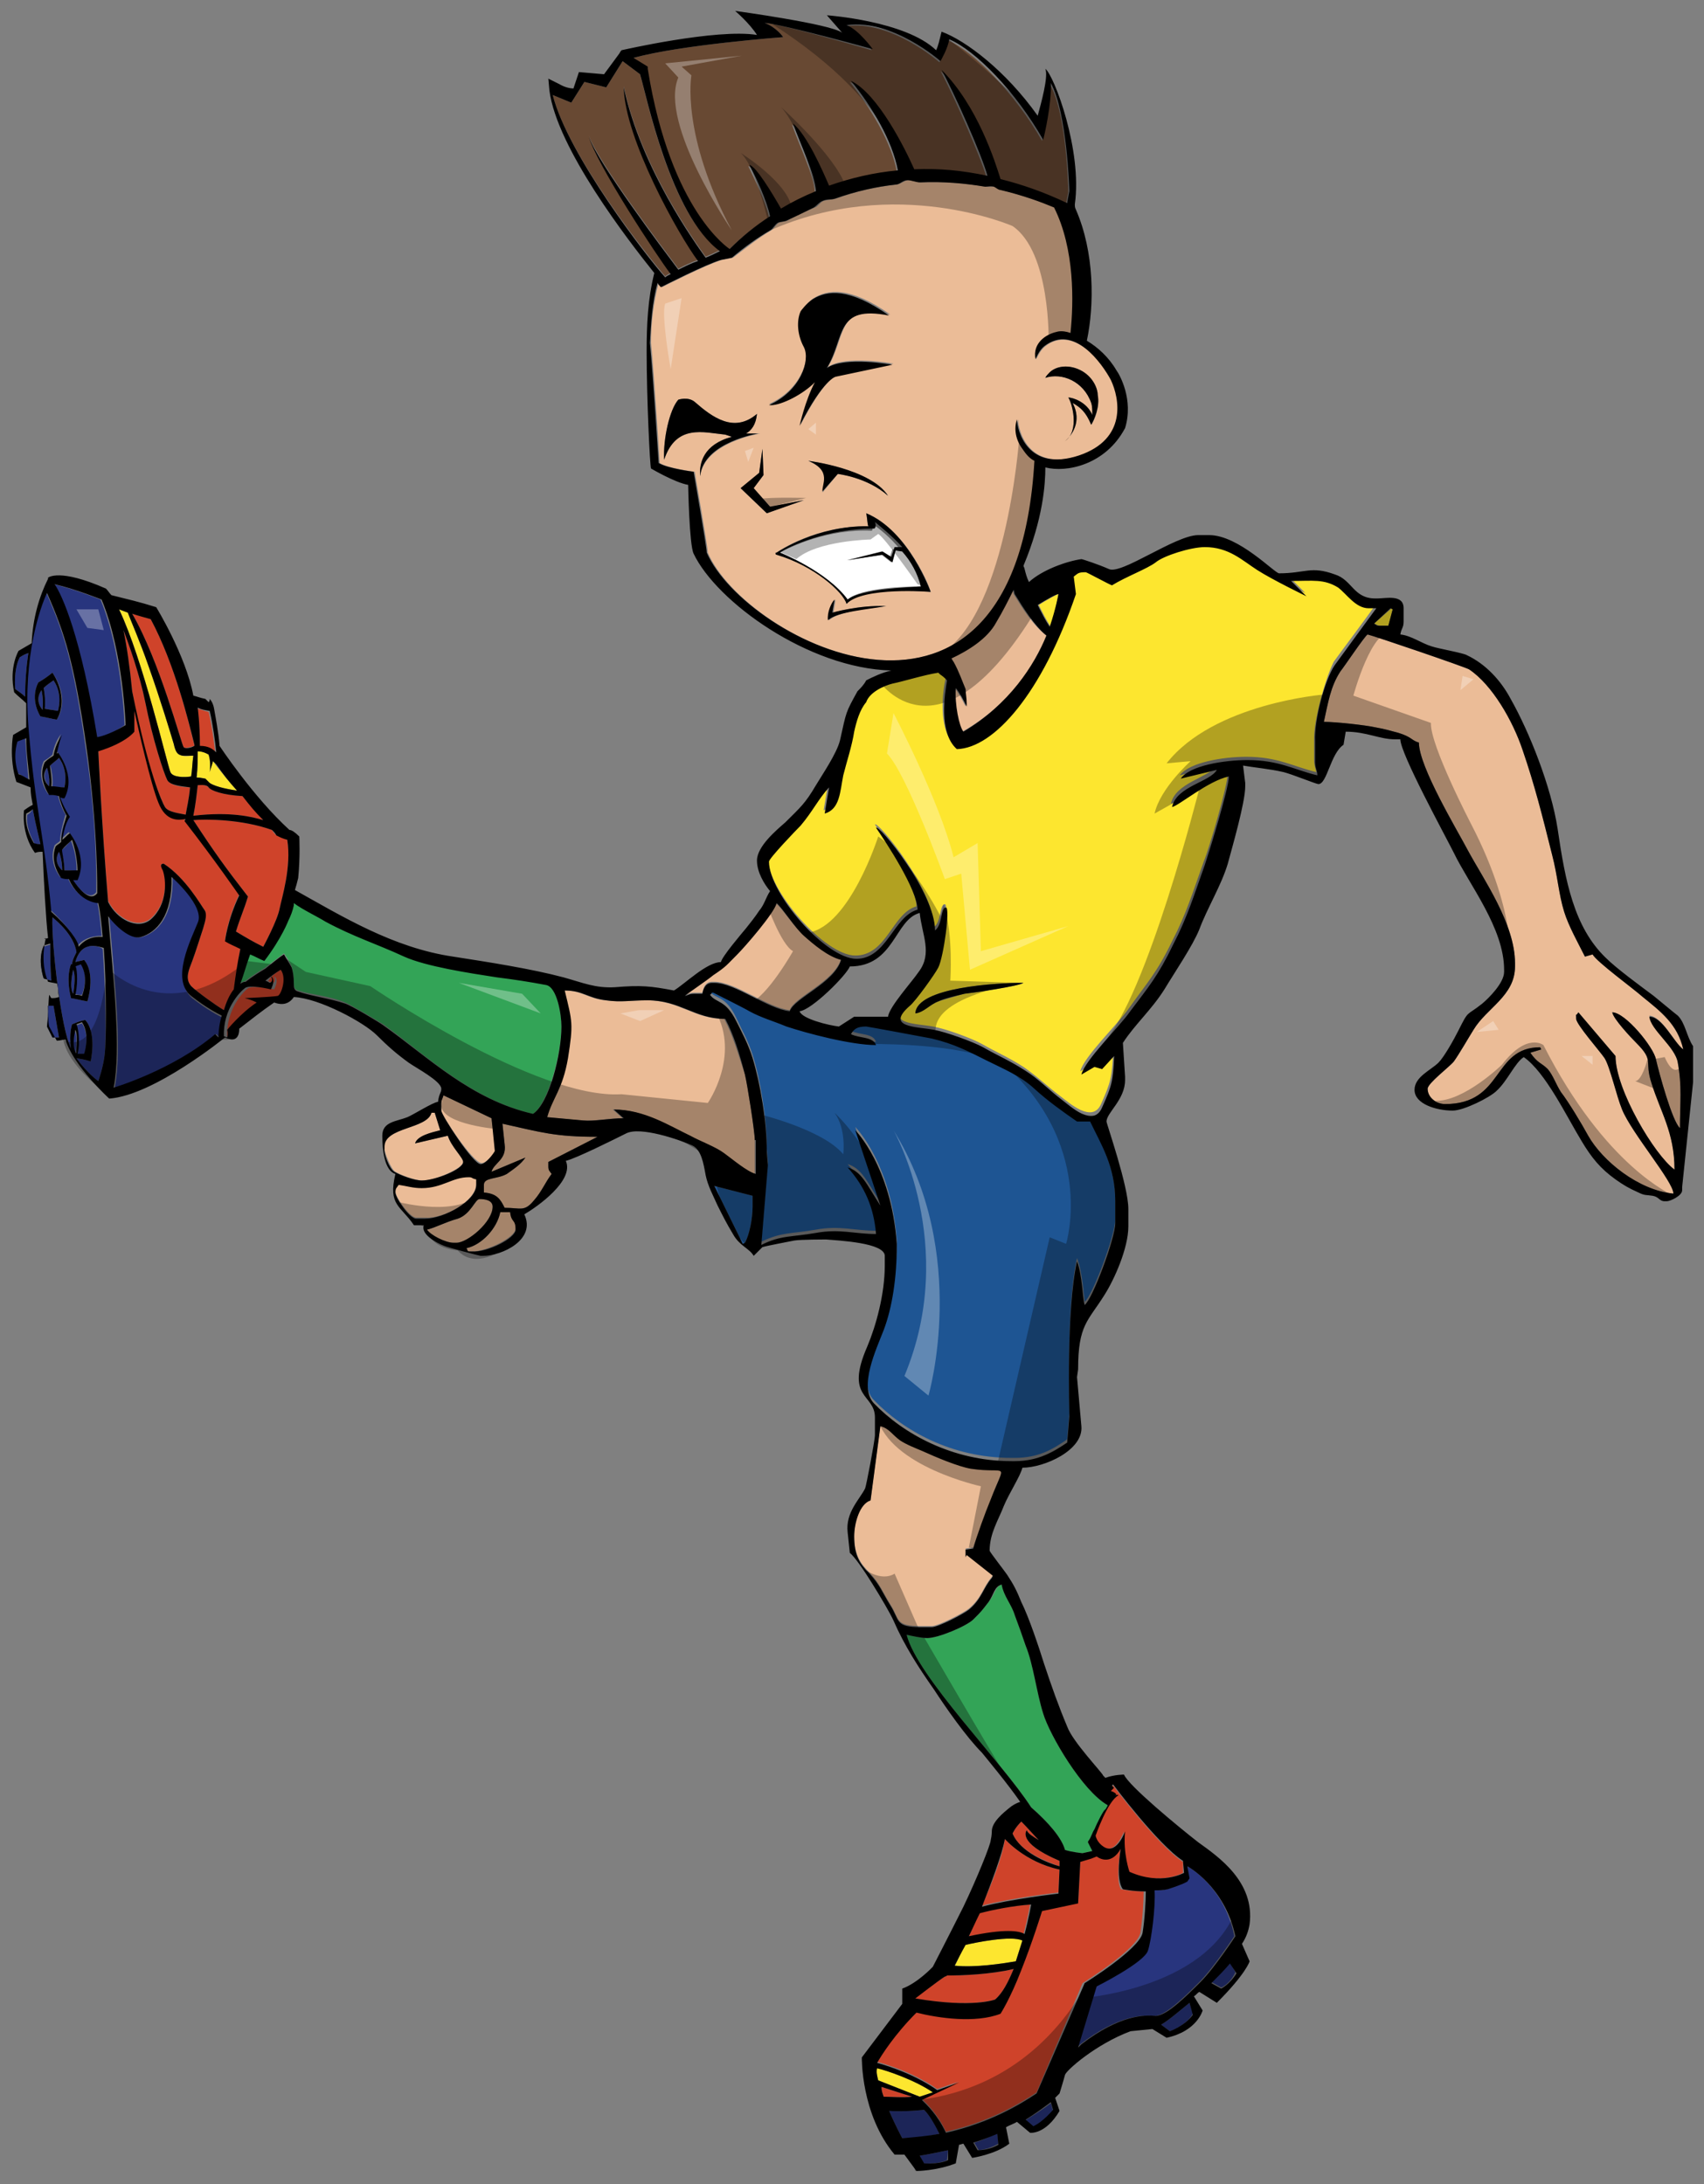 <?xml version="1.0" encoding="utf-8"?>
<!-- Generator: Adobe Illustrator 17.0.0, SVG Export Plug-In . SVG Version: 6.00 Build 0)  -->
<!DOCTYPE svg PUBLIC "-//W3C//DTD SVG 1.1//EN" "http://www.w3.org/Graphics/SVG/1.1/DTD/svg11.dtd">
<svg version="1.1" id="layer_1" xmlns="http://www.w3.org/2000/svg" xmlns:xlink="http://www.w3.org/1999/xlink" x="0px" y="0px"
	 width="156px" height="200px" viewBox="0 0 156 200" enable-background="new 0 0 156 200" xml:space="preserve">
<rect x="0" y="0" width="156" height="200" fill="#808080" stroke="none"/>
<path id="fill" fill="#FFFFFF" d="M80.7,50.5l-3.2,0.8l3.2-0.5l0.9,0.7l0.3-1.1l0.7,0.1c0.8,0.9,1.5,2,1.7,3.2
	c-1.2,0-5.5,0.1-6.7,1.2c-1.9-2.6-6.2-4.3-6.2-4.3c0.9-0.5,4.4-2.2,8.4-2c0.1,0,0.1-0.4,0.1-0.6c0.6,0.4,1.6,1.2,2.5,2.3l-0.7,0
	l-0.3,0.9L80.7,50.5z"/>
<path id="color7" fill="#33A457" d="M51.4,94c0,2.5-1.2,7-2.6,8c-5.6-1.3-9.6-5.2-13.7-8.2c-0.5-0.3-3-1.8-3.5-2
	c-1.4-0.6-3.1-0.7-4.3-1.1c-0.4-0.1-0.4-0.4-0.4-0.7c0-0.7-0.1-1.2-0.2-1.5c0,0,0,0,0,0c-0.2-0.4-0.4-0.8-0.7-1.2c0,0,0,0,0,0
	c-0.5,0.4-1.2,0.9-1.7,1.3c-1.2,0.7-1.8,1.2-1.8,1.2c-0.2,0.1-0.3,0.1-0.5,0.2c0.3-1.1,0.5-1.6,0.9-2.7c0.5,0.3,0.8,0.4,1.3,0.6
	c1.6-2.1,2.2-3.7,2.2-3.7c0.2-0.4,0.4-0.9,0.5-1.4c0-0.1,0-0.2,0-0.2c0.8,0.6,2,1.2,2.9,1.7c2.5,1.5,4.5,2,7.2,3.2
	c2,0.9,5.9,1.5,8.5,1.9c1.5,0.2,2.8,0.4,4.5,0.7C51,90.4,51.4,92.9,51.4,94z M95.5,156.9c-0.6-1.9-0.9-4.5-1.6-6.2
	c-0.3-0.9-0.7-2-1-2.8c-0.3-1-1-1.7-1.2-2.8c-0.6,0.2-0.6,0.9-1.2,1.6c-0.7,0.9-0.6,0.8-1.4,1.6c-0.6,0.6-3.2,1.7-4.2,1.7
	c-0.6,0-1.4-0.2-1.9-0.3c1,3.9,8.7,11.6,11.4,15.8c0,0,0,0,0,0c1.6,1.4,2.8,2.8,3.1,3.9c0.6,0.2,1.6,0.3,1.6,0.3l0.9-0.2l-0.4-0.8
	c0,0,0-0.1,0.1-0.2c0.2-0.3,0.3-0.7,0.5-1c0.2-0.5,0.9-1.9,1-1.8c0.1-0.2,0.2-0.3,0.2-0.4C99.1,164,96.1,158.9,95.5,156.9z"/>
<path id="color6" fill="#1E5593" d="M102.1,110v1.7c0,1.4-2.1,7-2.8,7.5c-0.1-0.7-0.2-2.7-0.7-4c-1,4.4-0.7,13.9-0.7,14.2l-0.2,2.4
	c-1.3,0.9-2.6,1.7-4.8,1.7h-0.3c-5.5,0-9.9-2.5-12.6-5.3c-1.5-1.5,0.2-4.9,0.9-6.7c0.7-2.1,1.2-4.9,1.2-7.7v-0.2
	c-0.5-7.1-3.8-10.4-3.8-10.4l2.3,6.9c-1.3-2-1.7-3.1-3-3.5c1.6,1.8,2.4,3.7,2.6,6.1c-2,0-3.3-0.5-5.5-0.1c-2.3,0.4-3.1,0.2-5,1.1
	l0.6-7.3l-0.1-1.2c0-2.8-0.6-6.4-1.3-8.6c-0.4-1.3-1-2.3-1.5-3.4c-1-2.1-1.9-1.7-2.4-2.4c0.4-0.2,0-0.2,0.3-0.2c0,0,3,1.5,3.3,1.7
	c1.1,0.6,2.2,1,3.4,1.4c1.7,0.7,5.8,1.7,8.2,1.7c-0.3-0.8-1.4-0.6-2.3-1c0.3-0.5,0.5-0.7,1.4-0.7c0,0,5.4,1,6,1.1
	c2.1,0.5,3.3,1.2,5,2c1.6,0.8,3.1,1.4,4.4,2.6c1.2,1.1,2.6,2.1,3.9,3h1.2C100.8,104.8,102.1,106.8,102.1,110z M65.4,108.6l2.6,5.3
	l0.2-0.1c0.4-0.7,0.7-2.2,0.7-3.3l0-1L65.4,108.6z"/>
<path id="color5" fill="#EBBC97" d="M95.8,58.2c-1.1,2.7-3.3,6.3-7.7,8.8c-0.4-0.5-0.8-2.6-0.7-4c0.4,0.5,0.7,1.1,1,1.7
	c0-0.1,0-0.2,0-0.3c0-0.4-0.1-0.8-0.1-1.3c-0.3-0.8-0.6-1.6-1.1-2.5c-0.1-0.1-0.1-0.2-0.2-0.3c1.5-0.8,3.3-1.9,4.1-3.3
	c0.6-1,1.1-2.1,1.6-3l0.1,0.4C93.6,55.7,94.6,57.3,95.8,58.2z M101.8,34.8c0.9,1.8,1.6,5.4-2.9,6.9c-4.8,1.6-5.7-2.4-5.7-3.3
	c-0.3,0.9-0.1,1.9,0.5,2.7c0.4,0.6,0.7,0.9,1.1,1.1C93,71.5,68.2,58.7,64.8,50.6c0-0.5-1.2-7.4-1.2-7.4s-2.4-0.3-3.2-0.8
	c0,0-0.5-7.9-0.8-11c0-1.8,0.2-3.6,0.7-5.5c0.2,0.2,0.3,0.3,0.3,0.4c0,0,4.1-2.1,5.5-2.5l1-0.2c1.2-0.9,2.3-1.8,3.5-2.5
	c0.3-0.2,0.4-0.5,0.7-0.7c0.2-0.1,0.6-0.1,0.8-0.2c0.8-0.5,1.6-0.8,2.5-1.2c0.3-0.1,0.5-0.5,0.8-0.6c0.3-0.1,0.7-0.1,1.1-0.2
	c1.9-0.7,3.8-1.1,5.6-1.3c0.5-0.1,0.7-0.4,1.1-0.4c0.3,0,0.8,0.2,1.1,0.2c2.2-0.1,4.2,0.1,6,0.4c0.3,0,0.6,0,0.8,0
	c0.2,0,0.4,0.2,0.6,0.3c2,0.5,3.7,1.1,4.9,1.6c1.8,3.7,1.8,8.6,1.5,11.5c-0.5-0.1-0.9-0.2-1.3-0.1c-1,0.3-2.2,1.1-1.9,2.5
	c0-0.1,0.3-0.8,0.8-1.2C98.3,29.7,101,33.3,101.8,34.8z M70.4,37c0.9,0.1,2.8-0.8,4-1.9c0.1-0.1,0.2-0.2,0.3-0.2
	c-0.9,1.7-1.4,4-1.4,4c2.2-4.3,3.3-4.5,3.3-4.5l5.2-1.1c0,0-4.4-0.8-6,0.3c1.7-2.8,0.7-5.8,5.7-4.8c-3.7-2.6-5.7-2.3-7-1.5
	c-0.6,0.4-1.1,1.1-1.1,1.1c-0.4,0.9-0.3,2.2,0.3,3.3C74.2,32.9,73.3,35.7,70.4,37z M75.3,45.1l1.4-1.7c0,0,2.7,0.3,4.6,2
	c-1.6-2.5-7.3-3.2-7.3-3.2C76.3,43.2,75.3,44.5,75.3,45.1z M69.6,39.7c-0.2,0-0.7,0-1.3,0c0.5-0.3,0.9-0.8,1-1.8
	c-2.1,1.8-4.1,0.3-5.7-1.1c-0.6-0.5-1.5-0.2-1.5-0.2c-0.8,0.9-1.4,3.6-1.3,5.5c1.1-3.3,3.6-2.5,5.6-2.3l0.6,0.2
	c-2.6,0.7-3,2.4-2.9,3.6C64.5,40.5,69.6,39.7,69.6,39.7z M70.2,47l3.4-1.2l-3.1,0.6l-1.5-1.7l0.9-1.2l-0.1-2.4l-0.3,2.2l-1.7,1.4
	L70.2,47z M81.2,55.5c-2.6-0.1-4.9,0.6-4.9,0.6l0.2-1.2c-0.3,0.3-0.7,1.2-0.6,1.9C76.7,56,79.6,55.7,81.2,55.5z M85.2,54.2
	c0.1,0-2-5.6-5.9-7.2c0.1,0.4,0.1,1,0.2,1.2c-4.8-0.1-8.3,2.3-8.4,2.4c-0.1,0-0.1,0.1-0.1,0.1c0,0.1,0.1,0.1,0.1,0.1
	c3.4,1,6.1,3.4,6.4,4.5C78.9,53.6,85.1,54.2,85.2,54.2z M100.5,36.2c0-0.6-0.4-1.6-1.4-2.2c-1.2-0.7-2.5-0.5-3.1,0.2
	c0,0-0.1,0-0.1,0c0,0,0,0,0.1,0c-0.1,0.1-0.2,0.2-0.3,0.4c1.5-0.5,3.5,0.3,4.2,2.3c0.1,0.3,0.1,0.7,0.1,1.1
	c-0.5-1.2-1.8-1.6-2.2-1.6c0.3,0.4,1.1,3-0.3,4c0.6-0.5,1.6-1.8,0.7-3.5c0.7,0.4,1.2,0.8,1.7,2C100.2,38.5,100.7,37.3,100.5,36.2z
	 M45.8,111c-0.3,1.5-1.7,3-3.1,3.3c0.2,0.3,0,0.3,0.5,0.3c1.4,0,4-1.3,4-2.1c0-1-0.4-0.6-0.5-1.6H45.8z M42.4,106.4
	c0-0.4-1.1-1.4-1.4-2.4l-3,0.7c0.2-0.7,1.5-1,2.3-1.2l-0.5-1.6h-0.3c-0.4,1.5-4.3,1.3-4.3,3.1v0.2c0,0.3,0.6,1.9,1,2.1
	c0.5,0.3,1.8,0.8,2.5,0.8C39.8,108.1,42.4,107,42.4,106.4z M45.1,110.5c0-0.6-0.7-0.7-1.2-0.7c-0.4,0-0.8,1.4-2,1.8
	c-1.1,0.3-2,0.8-2.8,1c0.3,0.5,1.7,1.2,2.4,1.2h0.3C42.8,113.8,45.1,111.9,45.1,110.5z M44.1,106.5c0.5,0,1.2-1,1.3-1.2l-0.4-2.9
	l-4.4-2.1c-0.1,0.4-0.2,0.4-0.2,0.9v0.5C40.4,102.1,43.3,106.5,44.1,106.5z M43.6,108.4v-0.5c-0.5-0.1-0.3-0.2-0.7-0.2
	c-1.5,0-2.4,1-4.3,1c-0.8,0-1.4-0.2-2.1-0.3c-0.2,0.3-0.3,0.3-0.3,0.7c0,0.5,1.3,2.4,1.9,2.4h0.9C40.6,111.6,43.6,110,43.6,108.4z
	 M71,82.7c-0.2,0.9-2.9,4-3.6,4.7c-1,1-1,1.1-2.2,1.9c-0.5,0.4-2.3,1.6-2.5,1.8c0.4-0.1,0.4-0.2,0.9-0.2h0.7c0.1-0.5,0.3-1,0.9-1
	h0.2c1.9,0,4.9,2.4,6.9,2.6c0.4-1.2,4.1-2.6,4.7-4.7c-1.2-0.3-2.5-1.4-3.4-2.2C72.8,85.1,71.6,83.1,71,82.7z M151,93
	c1.2,0.1,2.2,2.4,3.1,3.1c-0.5-2.3-2.1-3.5-3.7-4.8c-0.9-0.8-4.2-3.2-4.6-3.9l-0.7,0.2c-0.6-1.2-1.5-2.8-1.9-4.1
	c-0.5-1.6-0.6-3.3-1.1-5.2c-0.9-3.6-1.6-6.4-2.7-9.6c-0.9-2.7-2.8-6-4.9-7.4c-0.3-0.2-8.8-3.1-9.3-3.2c-0.3,0.2-2.1,2.9-2.5,3.4
	c-0.9,1.4-1.1,2.8-1.5,4.6c1.1,0,3.8,0.3,4.7,0.5c1.1,0.2,1.3,0.3,2.1,0.5c1.3,0.4,1.2,0.7,1.9,0.9c0,2.2,3.5,8,4.5,9.9
	c1.4,2.6,4.3,6.7,4.3,10.3v0.3c0,2.7-2.6,3.8-3.8,5.8c-0.5,0.8-1.3,2.2-1.8,2.9c-0.4,0.5-2.4,2-2.4,2.5c0,0.8,0.8,1.4,1.6,1.4
	c5.4,0,4.3-5.2,8.7-5.2l0.1,0.2l-1,0.3c0.7,1,1,0.9,1.6,1.5c0.5,0.6,0.7,1.3,1.2,2.1c0.7,0.9,1.9,2.9,2.5,4c1.3,2.3,4.6,5,7.8,5.3
	c0-1.1-3.8-5.5-4.7-7.7c-0.5-1.2-1.1-3.9-1.6-4.7c-0.4-0.6-2.6-3.1-2.6-3.6c0-0.7-0.1-0.1,0.2-0.6l3.4,4c0,3.1,3.6,9.1,5.4,10.4
	c0-3.4-1.3-5.3-2.1-7.9c-0.7-2.1,0.3-2-1.4-3.7c-0.5-0.5-2.1-2.2-2.2-2.8c1.2,0,3.8,3.2,4,4.3c0.3,1.3,1.5,5.7,2.2,6.3
	c0-2.4,0.2-3.8-0.2-6C153.3,95.8,151.1,94.2,151,93z M54.7,104.1c-3.9,0-5.1-0.4-8.7-1.2l0.2,1.9c0.2,1.4-1,1.7-1.2,2.5l3.1-1.3
	c-0.4,0.6-1,1-1.7,1.5c-0.9,0.5-2.1,0.3-2.1,1v0.7c1.2,0.1,1.5,0.6,1.9,1.4c1.5,0,1.8,0.4,2.7-0.7c0.7-0.8,1-1.6,1.6-2.4
	c-0.2-0.3-0.3-0.3-0.3-0.7l0-0.4L54.7,104.1z M66.3,93.3c-2.8,0-4.1-1.7-7.1-1.7c-1.6,0-2.4,0.2-3.8,0c-1.7-0.2-2.1-0.9-3.8-0.9
	c0.7,2.9,0.8,3,0.3,6.2c-0.5,2.9-1.4,3.6-1.9,5.4l3.3,0.3c1,0.1,2.4-0.2,3.7-0.2l-0.9-0.8c2.8,0,5.1,1.5,7,2.4
	c0.9,0.5,2.3,1,3.1,1.6c0.7,0.5,2.1,1.7,2.9,1.9v-3.1c0-0.8-0.7-5.2-0.9-6C67.6,96.6,67.1,94.8,66.3,93.3z M90.8,137.1
	c1.3-3.5,1.5-2.1-1.9-2.7c-1.2-0.2-3.3-1.1-4.4-1.6c-0.7-0.3-1.5-0.6-2.1-1c-0.7-0.5-1-1.1-1.8-1.3l-0.9,6.8c-1,0.3-1.5,2.1-1.5,3.3
	c0,1.7,0.5,2.5,1.4,3.4c1,1.1,1.1,1.6,1.9,2.9c0.9,1.4,0.4,2,2.8,2h1c0.6,0,2.9-1.2,3.4-1.6c1.2-1,1.3-2,2.1-2.9l0.1-0.2l-2.4-1.9
	l-0.1,0.2l0-0.7l0.7-0.1C89.5,140.5,90.4,138.3,90.8,137.1z"/>
<path id="color4" fill="#684933" d="M97.6,18.7c-2.1-1-4.1-1.7-6.1-2.2c-0.4-1.6-2.1-6.7-5.4-10c1.1,2,3.7,7.9,4.2,9.7
	c-2.3-0.5-4.6-0.7-6.7-0.6c-0.8-1.8-3.3-6.9-5.8-8.1c1.9,2.4,3.8,5.5,4.3,8.2c-2.2,0.2-4.4,0.7-6.3,1.4c-0.6-1.4-2-4.6-3.3-5.7
	c0.7,2,2,4.6,2.1,6.2c-1.1,0.5-2.2,1-3.2,1.6c-0.8-1.4-2.3-3.8-2.9-4c0.6,1.3,1.6,3.2,1.9,4.7c-1.4,0.9-2.6,1.9-3.7,3
	c0,0-5.5-3.4-7.5-16.5l0-0.2L58,5.3c4.3-1.2,13.7-1.9,13.7-1.9S71.1,2.5,70,2.1c1.6,0.1,9.8,2.5,9.8,2.5s-1.3-1.8-2.4-2.2
	C81.6,1.8,86,5.7,86,5.7s0.7-1.1,0.8-2c2.3,1,6.1,4.8,8.6,9.2c0.1-0.3,0.8-3.3,0.7-5.2c1.6,2.7,1.7,9.9,1.7,9.9S97.6,18.6,97.6,18.7
	z M58.6,6.8L57,5.6L55.5,8l-2-0.5l-1.2,1.9l-1.7-0.7c1.4,5.5,8.7,14.8,10.3,16.6c0.1-0.1,0.3-0.2,0.5-0.3
	c-1.3-1.7-6.8-10.1-7.5-12.6c0.8,2.4,7,10.6,8.2,12.2c0.6-0.3,1.2-0.6,1.8-0.8c-1.8-2.4-6.7-11.2-6.8-15.9
	c1.6,7.4,6.5,14.2,7.5,15.6c0.5-0.2,0.9-0.4,1.3-0.6C61.4,19.8,59.2,8.9,58.6,6.8z"/>
<path id="color3" fill="#FDE62F" d="M127.5,55.8l-0.4,1.5l-0.7,0c-0.3,0-0.3-0.1-0.6-0.2l1.6-1.4L127.5,55.8z M19.5,69.7
	c-0.1,0.4-0.2,0.6-0.3,1c0.1-0.7,0-1.3-0.1-1.6c-0.5-0.3-0.9-0.3-1-0.3c0,0.7,0,1.5-0.1,2.4c0.4,0,0.7,0.1,0.8,0.1
	c0.1,0.1,0.4,0.4,0.4,0.4c0.6,0.4,1.9,0.6,2.5,0.7c-0.8-0.9-1.2-1.4-2-2.4C19.7,69.9,19.6,69.9,19.5,69.7z M16.7,69.2
	c-0.4-0.1-0.6-0.2-0.8-1.1c-0.3-1-1.2-4-2.3-7.1c-0.8-2.3-1.6-4.1-1.9-4.9c-0.3-0.1-0.5-0.2-0.8-0.3c2.2,4.6,4.4,14.2,4.7,14.9
	c0.2,0.5,1.3,0.5,1.9,0.4c0.1-0.6,0.1-1.2,0.2-1.9C17.4,69.2,17,69.3,16.7,69.2z M96.9,54.4c-0.1,0-1,0.5-1.8,1
	c0.4,0.8,0.7,1.4,1.1,2C96.7,55.6,96.9,54.4,96.9,54.4z M120.3,67.6v1.9c0,0.6,0.1,0.7,0.2,1.2c-2.1-0.5-3.5-1.4-6.4-1.4
	c-2.1,0-5.2,0.5-6.1,1.7l3.3-0.8c-0.7,1-3.7,1.5-4.1,3.4c0.6-0.1,3.3-2.3,5.2-2.8c0,1.1-1.7,6.9-2.2,8.1c-1,2.8-1.6,4.8-2.9,7.3
	c-1.4,2.9-2.3,3.8-4,6.2c-0.9,1.3-4.1,4.4-4.4,5.7l1.2-0.7l0.7,0.2l1.1-1.2c-0.1,2.2-0.2,2.7-1.1,4.7c-0.8,1.8-2.9-0.1-3.7-0.7
	c-1.2-0.9-2.1-1.8-3.4-2.7c-1.4-0.9-2.4-1.3-3.8-2.1c-0.9-0.5-3.3-1.4-4.5-1.6c-1.6-0.3-4.5-0.2-2.2-2.2c0.4-0.4,2.3-2.9,2.6-3.5
	c0.5-1,1.1-5.5,0.7-5.5c-0.5,0-0.3,1.6-1,2.1c0-3.5-5.2-9.8-5.4-9.4c0.9,1.3,3.8,5.7,3.8,7.5c-2.2,0.6-2.7,4.5-5.6,4.5
	c-2.8,0-8-6-8-8.9c0-0.3,2.6-2.9,2.9-3.3c1.2-1.3,1.6-2.3,2.6-3.5l-0.4,2.4c1.3-0.4,1.3-2,1.7-3.5c0.3-1.2,0.8-2.7,1-4
	c0.2-1,0.5-2,1.1-2.7c0.4-0.9,1.7-1.6,2.4-1.7c1.1-0.2,2.9-0.8,4.2-1c0,0,0.1,0,0.1,0.1c0.2,0.1,0.4,0.2,0.5,0.4
	c0.1,0.1,0.1,0.1,0.2,0.2c-0.3,1.2-0.8,4.9,0.9,6.3c3.3-0.1,7.7-5.1,10.9-14.2l-0.2-1.6c0.4-0.3,0.4-0.4,1.1-0.4
	c0.1,0,2.2,1.1,2.4,1.2c1.3-0.8,3.2-1.5,4-2.1c0.7-0.6,3.3-1.4,4.5-1.4c2.2,0,3.4,1.2,4.8,2.1c1.5,1,4.5,2.4,4.5,2.4l-1.4-1.4
	c2,0,3-0.3,4.3,0.6c0.8,0.5,1.6,1.9,2.8,1.9h0.7c0,0.1-3.3,4.5-3.8,5.2C121.3,62.2,120.3,65.9,120.3,67.6z M93.7,90
	c-2.5,0-9.8,0.4-9.9,2.8c0.7-0.1,1.3-0.8,2.1-1.1c0.7-0.2,1.6-0.5,2.4-0.7C89.2,90.9,93.3,90.3,93.7,90z M88.3,178.1
	c-0.4,0.9-0.7,1.6-0.9,1.9c1.9,0.2,4.4-0.2,5.6-0.4c0.2-0.6,0.4-1.3,0.6-1.9C92.6,177.2,89.2,177.9,88.3,178.1z M80.2,189.3
	c0,0.4,0.1,0.8,0.2,1.2l3.8,1.5l1.2-0.4l0,0C83.7,190.4,81.1,189.6,80.2,189.3z"/>
<path id="color2" fill="#28357E" d="M5.9,79.7c0-0.9-0.3-1.8-0.3-1.8c0.4-0.4,0.6-0.6,0.9-0.9c0.6,1.5,0.5,2.8,0.5,2.8
	C6.6,79.7,6.4,79.7,5.9,79.7z M5.7,79.7c0-1-0.3-1.7-0.3-1.7C4.8,79,5.7,79.7,5.7,79.7z M5.9,72.1c0,0,0.4-1.5-0.5-2.7
	c-0.3,0.3-0.5,0.4-0.8,0.7c0,0,0.3,1,0.2,1.9C5.2,72.1,5.4,72.1,5.9,72.1z M4.5,72c0.1-1-0.2-1.7-0.2-1.7C3.7,71.3,4.5,72,4.5,72z
	 M4.4,92.1c0,0.8,0,1.1-0.1,1.9c0.2,0.4,0.3,0.6,0.5,1c0.2,0,0.4,0,0.6,0c-0.1-0.6-0.3-1.7-0.5-2.9C4.7,92.1,4.6,92.1,4.4,92.1z
	 M4.2,54.2c1.6,3.6,2.5,6.3,3.6,14c1.2,7.8,1,13.5,1,13.5c-0.7,0.9-1.8-0.6-2.2-1.2c0.2,0,0.2,0,0.4,0c1.1-2.2-0.7-4.3-0.7-4.3
	c-0.3,0.2-0.4,0.4-0.7,0.6c0-0.4,0.1-1.4,0.7-2.1c0,0-0.6-0.9-0.9-1.8c0.2,0,0.2,0,0.4,0.1c1.2-2.2-0.6-4.2-0.6-4.2
	c-0.1,0-0.1,0.1-0.1,0.1c0.1-0.3,0.3-1.4,0.5-1.7c0,0-0.6,0.7-0.8,1.9c-0.3,0.3-0.5,0.4-0.8,0.6c-0.7,1.6,0.4,3,0.4,3
	c0.4,0.1,0.5,0.1,0.9,0.1c0.1,0.5,0.4,1.3,0.7,1.8c0,0-0.5,1.5-0.5,2.4c-0.2,0.2-0.3,0.2-0.5,0.4c-0.6,1.6,0.5,2.9,0.5,2.9
	c0.3,0,0.4,0,0.7,0.1c1,2.2,2.7,2.2,2.7,2.2c0.2,0.9,0.3,2,0.4,3.1c-1.1,0-1.8,0.4-2.2,0.9c0-0.5-1-1.9-2.5-3.3
	c-0.6-6.7-1.5-9.4-2.1-17C2.1,60,3.7,55.6,4.2,54.2z M3.7,65.6c0.6,0.1,0.9,0.2,1.5,0.3c1.3-2.1-0.4-4.3-0.4-4.3
	C4.3,62,4,62.2,3.5,62.5C2.7,64.1,3.7,65.6,3.7,65.6z M3.8,63.2c-0.7,1,0.1,1.8,0.1,1.8C4,63.9,3.8,63.2,3.8,63.2z M4.1,64.9
	C4.6,65,4.8,65,5.3,65.1c0,0,0.5-1.5-0.4-2.8C4.5,62.6,4.3,62.7,4,63C4,63,4.2,64,4.1,64.9z M18.2,84.5c0.7-1.5-2.4-4.2-2.4-4.2
	c0.1,3.6-1.4,5.1-2.8,5.5c-1,0.3-2.4-1.1-3-1.9c0.5,6,1.2,12.2,0.5,15.7c0,0,5.4-1.6,9.3-4.9c0.1,0.1,0.2,0.2,0.3,0.3
	c0,0,0.1-0.8,0.3-1.8c-0.4-0.2-1.4-0.7-2.8-1.8C15.7,89.8,17.5,86,18.2,84.5z M4.6,86.5c-0.3,0.1-0.4,0.1-0.6,0.2
	C3.4,87.9,4,89.6,4,89.6c0.3,0.1,0.4,0.1,0.7,0.2C4.6,88.7,4.6,87.5,4.6,86.5z M7.5,91.1c0,0,0.7-1.6-0.1-2.9
	c-0.2,0.1-0.3,0.1-0.5,0.2c0,0,0.3,1.4-0.1,2.6C7.1,91.1,7.3,91.1,7.5,91.1z M6.7,91c0,0,0.3-1.6,0-2.2C6.7,88.8,6.3,90.4,6.7,91z
	 M8,86.7c-0.7,0.2-1,1-1.1,1.4c0.3-0.1,0.5-0.1,0.8-0.2c1.1,1.3,0.3,3.8,0.3,3.8c-0.6-0.1-0.9-0.2-1.5-0.3c-0.5-2,0-3.1,0-3.1
	c0.1,0,0.1,0,0.1,0c0-0.3,0.2-0.7,0.4-1.1c-0.2-1.5-1.7-2.8-2.2-3.2C4.7,86.4,5.6,94.3,6.5,96c0,0,0,0,0,0c-0.2-1.4,0.1-2.2,0.1-2.2
	c0.5-0.2,0.7-0.3,1.2-0.4c1.1,1.2,0.5,3.8,0.5,3.8C7.7,97,7.5,97,7,96.9C8,98.3,9,99,9,99s0.5-1.4,0.6-2.6c0.1-0.9,0.1-5.5-0.2-9.5
	C9.2,86.7,8.5,86.5,8,86.7z M6.9,96.5c0,0,0.3-1.6-0.1-2.2C6.9,94.3,6.5,95.9,6.9,96.5z M7.7,96.6c0,0,0.6-1.7-0.2-2.9
	c-0.2,0.1-0.3,0.1-0.5,0.2c0,0,0.3,1.3,0,2.6C7.4,96.6,7.5,96.6,7.7,96.6z M2.3,67.5c-0.3,0.1-0.5,0.2-0.8,0.3c-0.5,1.6,0.1,3,0.1,3
	c0.4,0.2,0.6,0.3,1,0.6C2.5,70.2,2.4,68.9,2.3,67.5z M2.5,74.6c-0.2,1.3,0.7,2.7,0.7,2.7c0.2,0,0.3,0,0.5,0
	c-0.1-0.5-0.4-1.6-0.7-3.2C2.8,74.4,2.7,74.5,2.5,74.6z M2.6,59.8c-0.3,0.1-0.5,0.2-0.8,0.4c-0.6,1.2-0.4,2.9-0.4,2.9
	c0.4,0.3,0.6,0.4,0.9,0.7C2.3,62.5,2.4,61.1,2.6,59.8z M11.4,66.4c0,0-0.2-6.7-2.2-11.5c0,0-2.5-1-4.3-1.4c0.7,1,2.4,4.8,3.9,14
	C8.9,67.6,9.8,67.5,11.4,66.4z M84.6,193.2c0,0-1.7,0.2-3.2,0.1c0.6,1.4,1.2,2.5,1.2,2.5c1.2,0,2.4-0.2,3.4-0.4
	C85.7,194.7,85.2,193.8,84.6,193.2z M112.6,179.7c-0.5,0.6-1.1,1.2-1.7,1.8l0.9,0.5c0,0,0.8-0.3,1.3-1.4L112.6,179.7z M108.7,170.9
	l0.1,1.1l-0.2,0.3c-0.5,0.3-1.8,0.7-1.8,0.7c-0.4,0.1-0.8,0.1-1.2,0.1c0.1,1.6-0.3,4.6-0.6,5.5c-0.3,1.1-4.7,3.3-4.7,3.3l-1.7,5.6
	c0.1-0.1,0.2-0.2,0.3-0.3c3.5-2.7,5.8-2.7,6.8-2.6c1,0,2.8-1.8,4.1-3.1c1.3-1.3,3.2-4.2,3.2-4.2
	C112.1,172.7,108.7,170.9,108.7,170.9z M108.9,183.4c-1,0.8-1.9,1.6-2.6,2l0.8,0.6c0,0,1.5-0.5,2.1-1.6L108.9,183.4L108.9,183.4z
	 M84.5,198.1c1.5,0.1,2.2-0.3,2.2-0.3l0.1-0.9c-1,0.2-1.9,0.4-2.6,0.5L84.5,198.1z M89.2,196.2l0.4,0.7c1-0.1,1.8-0.6,1.8-0.6
	l-0.1-1C90.6,195.7,89.9,196,89.2,196.2z M93.8,194.2l0.7,0.6c1-0.4,1.9-1.5,1.9-1.5l-0.2-0.7C95.4,193.2,94.6,193.7,93.8,194.2z"/>
<path id="color1" fill="#CF432A" d="M25.7,88.8c0.7,0.7,0,2.4,0,2.4c-0.6,0.2-3,0.2-3,0.2c0.4,0.2,0.7,0.3,1.1,0.4
	c-1.5,1-2.7,2.5-2.7,2.5c0.1,0.3,0,0.7,0,0.7c-0.1,0-0.2-0.1-0.3-0.1c-0.1-2.5,1.5-4.1,1.9-4.4c0.4-0.3,2.4,0.1,2.4,0.1
	c0.5-1,0-1.2,0-1.2c0.2,0.5-0.1,0.6-0.1,0.6c-0.2-0.1-0.4-0.1-0.5-0.2c0,0,0,0,0.1,0C24.7,89.5,25.2,89.1,25.7,88.8z M22,86.8
	c-0.6-0.3-0.9-0.4-1.4-0.7c0,0,0.2-1.9,1.3-4.2c0,0-2.2-3.2-5-6.8c0,0,0-0.1,0.1-0.2c-0.6,0.1-1.8,0.3-2.5-1.5
	c-0.7-1.7-1.8-6.6-2.2-8.4c0,0.7,0,1.3,0,1.9c0,0-0.7,1-3.3,1.8c0,0,0.3,6.6,0.9,13.8c0.8,1.6,2.7,2.6,3.9,1.6
	c1.6-1.4,1.4-3.7,1.1-4.5C14.5,79,15,79.1,15,79.1c2,1.3,3.4,3.8,3.7,4.2c0.3,0.4,0.1,1-0.1,1.7c-0.2,0.6-0.7,2.2-1,3
	c-0.3,0.8-0.7,1.6-0.1,2.3c0.5,0.5,2.3,1.8,3,2.2c0.2-0.7,0.5-1.3,0.9-1.8C21.6,89.1,21.8,88.3,22,86.8z M18.1,71.9
	c-0.1,0.9-0.2,1.8-0.4,2.8c3.4-0.4,5.4,0.1,6.4,0.4c-0.8-0.9-1.2-1.3-1.9-2.2c-1.8-0.1-2.9-0.5-3.1-0.8
	C18.8,71.8,18.3,71.9,18.1,71.9z M25.3,76.5c-0.2-0.2-0.3-0.3-0.4-0.5c-2.8-1-6.1-1-7.2-0.9c1.9,2.9,2.9,4.3,5,7
	c-0.4,1.3-0.7,1.9-1.1,3.2c1,0.6,1.5,0.9,2.5,1.4c0,0,1.3-2.4,1.5-3.5c0.2-1,1.1-3.8,0.7-6.3C25.9,76.7,25.7,76.6,25.3,76.5z
	 M15.1,73.9c0.3,0.5,1.5,0.6,1.9,0.7c0.1-0.6,0.3-1.4,0.4-2.5c-0.8,0-1.9-0.2-2.1-0.7c-0.3-0.6-1.3-3.6-2-7.1
	c-0.5-2.5-1.5-5.3-2-6.6c0.3,1.4,0.6,3.5,0.8,5.6C13.5,70.6,14.8,73.3,15.1,73.9z M19.7,69c-0.1-1-0.3-2.5-0.6-3.8
	c-0.4-0.1-0.6-0.2-1-0.3c0,0,0.2,1.4,0.2,3.5C19,68.4,19.4,68.7,19.7,69z M17.8,68.3C17.8,68.2,17.8,68.2,17.8,68.3
	c-0.5-2.1-1.8-7.5-4-11.6c-0.7-0.2-1-0.3-1.7-0.5c2.5,4.3,4.5,11.9,4.7,12.2C16.9,68.6,17.4,68.4,17.8,68.3z M108.3,170.5
	c-2.3-1.5-6.4-7-6.4-7l-0.1,0.1c0,0,0.1,0.1,0.1,0.1c-0.1,0.1-0.2,0.2-0.3,0.3c0.3,0.1,0.4,0.2,0.5,0.3c0,0-0.1,0.1-0.1,0.1
	c0.2-0.1,0.3,0,0.3,0c-1,0.5-2.1,3.7-2.1,3.7c0.2,0.8,0.9,1.1,0.9,1.1c1.1,0.5,1.8-1.5,1.8-1.5c-0.2,2,0.4,3.7,0.4,3.7
	c2.9,1.3,5,0.1,5,0.1L108.3,170.5z M80.9,192c0.7,0,1.7,0.1,2.6,0l-2.8-0.9C80.7,191.5,80.8,191.7,80.9,192z M91.1,183.1
	c0.7-0.6,1.2-1.6,1.7-2.8c-2.1,0.5-4.7,0.6-6.1,0.6c0,0-0.1,0.1-0.2,0.1c-0.5,0.3-2.8,2-2.8,2C89,183.9,91.1,183.1,91.1,183.1z
	 M93.7,177.1c0.4-1.5,0.6-2.7,0.6-2.7c-1.6,0.1-3.6,0.5-4.7,0.8c-0.3,0.7-0.6,1.5-0.9,2.1C92,176.7,93.3,176.9,93.7,177.1z
	 M97,170.9l0-0.5c-4-1.7-3-2.8-3-2.8c0.1,0.3,0.6,0.6,1.1,0.9c0,0,0,0,0,0c-0.5-0.5-1-1.1-1.6-1.7c-0.6,0.6-0.8,1.1-0.8,1.1
	C93.4,169.6,95.9,170.5,97,170.9z M97,171.2c-3.2-0.7-5-2.8-5-2.8c-0.2,1.5-1.1,3.9-2.1,6.1c2.6-0.7,7-1.2,7-1.2L97,171.2z
	 M102.6,169.2c-0.8,1.4-1.8,1-2.2,0.7l-0.5,0.2l-1,0.3l-0.2,3.8l-3.3,0.7c0,0-0.9,2.9-1.9,5.4c-1,2.6-1.9,4-1.9,4
	c-2.3,0.9-5.7,0.4-7.7-0.1c-2,2-3.2,3.9-3.6,4.6c3.2,0.9,5.1,2.2,5.5,2.5l2-0.7l-3.4,1.6c0.4,0.4,1.4,1.3,2.2,3
	c4-0.9,6.8-2.6,8.3-3.6l4.2-10c0,0,5-3.1,5.3-4.6c0.2-1.2,0.3-3,0.3-3.8c-1.2,0-2.1-0.2-2.1-0.2C102.1,172,102.6,169.2,102.6,169.2z
	"/>
<path id="outline" d="M93.7,90c-0.4,0.3-4.5,0.9-5.4,1c-0.8,0.2-1.8,0.4-2.4,0.7c-0.8,0.3-1.3,1-2.1,1.1C83.9,90.4,91.3,90,93.7,90z
	 M155,95.8v3.3l-1,9.6v0.3c0,0.5-1.1,1-1.4,1h-0.2c-0.5,0-0.5-0.4-1.1-0.5c-0.6-0.1-0.7,0-1.3-0.3c-0.9-0.4-1.4-0.7-2.1-1.2
	c-1.4-1-2.2-2-3.1-3.5c-1.4-2.3-3.3-6.3-5.3-7.7c-0.8,0.5-1.5,2.2-2.5,3.1c-0.6,0.6-3,1.8-4,1.8c-1.5,0-3.5-0.6-3.5-1.9
	c0-1.2,1.5-1.8,2.2-2.5c0.5-0.5,1.4-2.1,1.8-2.9c1-2,0.7-1.3,2.2-2.5c0.6-0.5,2-1.9,2-2.9v-0.2c0-3.8-3.2-7.8-4.6-10.7
	c-0.8-1.6-4.9-9.1-4.9-10.4h-0.5c-1.4,0-2.6-0.7-4.5-0.7l-0.2,1.2c-1.2,0.8-1.5,3.6-2.3,3.6c-0.2,0-2.4-0.9-3.2-1.1
	c-1.3-0.3-2.6-0.4-3.7-0.6l0.2,1.6v0.3c0,1.5-1.2,5.6-1.6,7.1c-0.6,2-1.9,4.1-2.6,6c-0.6,1.5-2.3,4-3.2,5.5
	c-1.2,1.9-2.7,3.2-3.8,4.9l0.2,3.1v0.3c0,1.8-1.7,3-1.7,3.8c0,0.2,2,5.9,2,8v1.6c0,2-1.3,4.9-2.2,6.3c-1.5,2.4-2.4,2.7-2.4,6.8
	l-0.1,0.7l0.4,4.5c0.2,2.2-3.4,3.8-5.4,3.8c-0.2,0.8-1.2,2.3-1.7,3.5c-0.5,1.3-1.3,2.5-1.3,4.1c0,0.1,1.4,1.9,1.6,2.2
	c0.6,0.9,0.9,1.5,1.3,2.5c0.7,1.4,1.6,4.1,2.1,5.7c0.7,2.1,1.3,3.8,2.1,5.7c0.5,1.4,3.2,4.2,3.3,4.5c0,0,0.1,0.1,0.2,0.2
	c0,0,0,0,0,0c0.8-0.3,1.7-0.3,1.7-0.3c0.4,1,5,4.8,6.8,6.2c1.8,1.3,5.2,3.6,4.7,7.5c-0.1,0.6-0.3,1.2-0.7,1.8l0.7,1.6
	c0,0-0.3,1.1-3,3.8l-1.6-1c-0.2,0.1-0.3,0.3-0.5,0.4l0.8,1.3c0,0-0.5,1.9-3.3,2.5l-1.3-0.8l-2,0.2c-3.2,1.2-5.9,3.6-6,4
	c-0.1,0.4-0.5,1.7-0.5,1.7c-0.1,0.1-0.3,0.3-0.4,0.4l0.4,1.2c-1.3,2.2-2.7,2-2.7,2l-1.2-1c-0.3,0.2-0.7,0.3-1,0.5l0.3,1.5
	c-1.3,1-3.4,1.3-3.4,1.3l-0.8-1.3c-0.1,0-0.3,0.1-0.4,0.1l-0.3,1.7c-1.8,0.7-3.6,0.7-3.6,0.7l-1.1-1.5c-0.6,0-0.9,0-0.9,0
	c-3.1-3.7-3-8.9-3-8.9l3.7-4.9l0-1.4c1.4-0.5,2.8-2,2.8-2s1.6-3.1,2.8-5.5c1.2-2.5,2.5-5.7,2.5-6.1c0.1-0.4,0.1-0.8,0.1-0.8
	c0-0.8,0.9-1.6,1.8-2.3c0.3-0.2,0.5-0.3,0.8-0.4c-1.1-1.6-3.1-4-3.5-4.5c-1.4-1.4-3.3-4.1-4.4-5.8c-1.4-2-2.7-4-3.7-6.3
	c-0.6-1.3-3.2-5.6-4-6.2l-0.2-1.9c-0.2-1.8,1.1-3,1.6-4c0.1-0.2,0.9-4.4,0.9-4.9v-1.6c0-2.2-2.8-1.7-0.7-6.5
	c0.8-1.9,1.6-4.8,1.6-7.4v-0.9c0-1.2-4.2-1.4-5.4-1.5c0,0-2.3,0-2.9,0.1c-0.5,0.1-2.6,0.5-2.9,0.6l-0.8,0.8c-0.4-0.7-1.3-0.9-1.9-2
	c-0.6-1-0.9-1.6-1.4-2.6c-0.4-0.9-0.9-1.8-1.1-2.8c-0.2-1.1-0.4-2.3-1.2-2.7c-1.1-0.5-4.8-1.8-6.1-1.1c-1,0.5-4.6,2.3-5.5,2.5
	c0.8,1.8-2.6,4.2-3.8,4.9c1.1,2.3-2,3.8-3.8,3.8h-0.2c-0.1,0-3.1-0.8-3.3-0.9c-0.8-0.3-2.2-1.1-1.9-1.9h-0.9
	c-1.2-1.8-2.4-1.8-1.7-4.7c-1-0.3-1.2-2.2-1.2-3.5c0-1.3,1.3-1.3,2.3-1.7c0.5-0.2,2.4-1.4,2.8-1.4c0.1-0.8,0.3-0.8,0.3-1.2
	c0-0.7-2.3-1.9-3-2.4c-1.1-0.8-1.9-1.5-2.9-2.5c-1.2-1.2-5.3-3.4-7.6-3.5c-0.4,0.6-1,0.8-1.8,0.5c-1.3,0.9-1.9,1.4-3.2,2.4
	c0,0,0.1,1.5-1.3,0.8c0,0-6.5,5.3-10.6,5.6c0,0-3.3-3-4-5.4c0,0,0,0,0,0c-0.3,0-0.5,0.1-0.8,0.1c-0.3-0.5-0.4-0.8-0.7-1.3
	c-0.2-1,0-2.9,0-2.9c0.1,0.1,0.1,0.2,0.2,0.3c0.3,0,0.4,0,0.7-0.1c-0.1-0.4-0.1-0.8-0.1-1.2c-0.3-0.1-0.5-0.1-0.9-0.2
	c-0.8-1.9-0.2-4-0.2-4C3.9,86,4.1,86,4.4,85.9C4.2,84.2,4,80.5,3.9,78c-0.3,0-0.4,0-0.7,0.1c-1.3-1.8-1-3.9-1-3.9
	C2.5,74,2.6,73.9,3,73.7c-0.1-0.5-0.2-1-0.2-1.6c-0.5-0.2-0.8-0.3-1.3-0.5c-0.7-2.2-0.3-4.3-0.3-4.3c0.5-0.3,0.7-0.4,1.2-0.7
	c0-0.7,0-1.4,0-2.2c-0.4-0.4-0.7-0.6-1.1-1c-0.5-2.3,0.4-3.8,0.4-3.8c0.5-0.3,0.7-0.4,1.2-0.7C3,56.6,3.6,54.6,4.4,53
	c0,0,0-0.1,0-0.1c0,0,1-0.9,5.3,1c0.2,0.2,0.3,0.4,0.5,0.6c1.6,0.4,2.5,0.6,4.1,1.1c0,0,2.7,4.4,3.4,8.1c0.4,0.1,0.6,0.2,1.1,0.3
	c0.1,0.1,0.2,0.2,0.3,0.3c0.1-0.1,0.1-0.2,0.1-0.3c0,0,0.3,0.3,0.4,0.9c0.1,0.6,0.4,2.1,0.5,3.4c0,0,3.1,4.7,6.4,7.7
	c0.2,0,0.5,0.2,0.9,0.6c0,0,0.1,1.8-0.1,3.8c-0.1,0.4-0.2,0.8-0.3,1.1c4.3,2.4,9,5.3,14.5,6.1c3.2,0.5,7.1,1.1,10.1,1.9
	c1.8,0.5,2.9,1,4.7,0.9c2.4-0.2,3.3-0.1,5.4,0.3c1-0.6,3-2.6,4.3-2.6c0.1-0.5,1.8-2.5,2.3-3.1c0.4-0.5,0.8-1,1.2-1.6
	c0.5-0.6,0.6-1.2,1-1.8c-0.5-0.6-1.2-1.7-1.2-2.8c0-1.3,1.8-2.8,2.6-3.5c1.4-1.4,1.8-1.7,2.8-3.4c0.6-1,1.9-2.9,2.2-4.1
	c0.6-2.7,0.5-2.5,1.6-4.5c0.3-0.3,0.6-0.6,0.8-1c0.6-0.3,1.4-0.7,2.3-0.9c-7.6-0.2-16-6.3-18.1-10.7c-0.4-0.8-0.5-6.3-0.5-6.3
	c-1.2-0.2-3.4-1.5-3.4-1.5c-0.1-0.2-0.4-6.4-0.4-10.7l0,0c0-2.4,0.1-4.8,0.7-7.2c-2.4-3-8.9-11.4-9.6-16.7l-0.1-1.1l1,0.5
	c0.5,0.3,1,0.4,1.3,0.4L53,6.6l2.3,0.2l1.4-1.9c0.1-0.2,0.2-0.3,0.2-0.3s8.7-2,12.4-1.4c-0.7-1.1-2-2.2-2-2.2s8.8,1.2,9.8,2
	c-1.4-1.6-1.4-1.6-1.4-1.6s7.2,0.5,10,3.2c0.2-0.4,0.3-0.9,0.5-1.7c2.2,0.8,5.9,3.6,8.8,7.7c0.3-1.1,1-3.6,0.7-4.3
	c0.8,0.6,3.4,7.5,2.7,12.4c0,0,0,0,0,0c0,0.2,0,0.3,0.1,0.5c1.7,3.9,1.7,8.7,1,12c1,0.6,2,1.5,2.7,2.7c0.3,0.4,1.6,2.7,0.8,5.3
	c-1.8,3.4-5.4,4.1-7.3,3.6c0,1.5-0.2,4.7-2,9c0,0.1,0.1,0.2,0.1,0.3c0.1,0.4,0.2,0.8,0.4,1.2c1.2-1.1,3.4-1.9,4.8-2.1
	c0.1,0,1.6,0.5,2.5,0.9c1.1,0.6,6.1-3.1,8.2-3.1h1c2.7,0,6,3.5,6.4,3.5c2.4,0,2.9-0.7,5.1,0.1c1.6,0.5,1.7,2.2,3.7,2.2h0.2
	c0.8,0,2.4-0.4,2.4,0.9v1.2c0,0.6-0.2,0.6-0.3,1.2c1,0.1,1.9,0.8,2.9,1.1c0.6,0.2,2.9,0.6,3.2,0.8c1.7,0.8,3.1,2.3,4,4
	c1.7,3,3.7,8,4.3,11.9c0.7,4.8,1.5,9,4.4,11.8c1,1,3.2,2.6,4.4,3.5c0.5,0.4,1.8,1.5,2.2,1.8C154.3,93.7,154.4,94.9,155,95.8z
	 M125.8,57.1c0.3,0.2,0.2,0.2,0.6,0.2l0.7,0l0.4-1.5l-0.2-0.1L125.8,57.1z M95,55.4c0.4,0.8,0.7,1.4,1.1,2c0.6-1.8,0.8-3,0.8-3
	C96.7,54.4,95.8,54.9,95,55.4z M95.8,58.2c-1.1-0.9-2.1-2.5-2.9-3.8L92.8,54c-0.5,1-1,2-1.6,3c-0.8,1.5-2.6,2.6-4.1,3.3
	c0.1,0.1,0.1,0.2,0.2,0.3c0.5,0.9,0.8,1.8,1.1,2.5c0,0.4,0.1,0.8,0.1,1.3c0,0.1,0,0.2,0,0.3c-0.3-0.6-0.6-1.2-1-1.7
	c-0.1,1.5,0.3,3.5,0.7,4C92.4,64.5,94.7,60.9,95.8,58.2z M58,5.3l1.3,0.8l0,0.2c2.1,13.1,7.5,16.5,7.5,16.5c1.1-1.1,2.3-2.1,3.7-3
	c-0.3-1.4-1.2-3.4-1.9-4.7c0.6,0.1,2.1,2.6,2.9,4c1-0.6,2-1.1,3.2-1.6c-0.1-1.6-1.4-4.2-2.1-6.2c1.3,1.1,2.7,4.3,3.3,5.7
	c2-0.7,4.1-1.2,6.3-1.4c-0.5-2.7-2.4-5.9-4.3-8.2c2.5,1.2,5,6.3,5.8,8.1c2.2-0.1,4.4,0.1,6.7,0.6c-0.5-1.9-3.1-7.7-4.2-9.7
	c3.3,3.3,4.9,8.4,5.4,10c2,0.5,4,1.2,6.1,2.2c0-0.1,0.2-1.1,0.2-1.1s-0.2-7.2-1.7-9.9c0.1,1.8-0.6,4.9-0.7,5.2
	c-2.5-4.4-6.2-8.2-8.6-9.2c-0.1,0.8-0.8,2-0.8,2s-4.4-3.9-8.6-3.3c1.1,0.4,2.4,2.2,2.4,2.2S71.6,2.2,70,2.1c1.1,0.4,1.7,1.3,1.7,1.3
	S62.3,4.1,58,5.3z M60.9,25.4c0.1-0.1,0.3-0.2,0.5-0.3c-1.3-1.7-6.8-10.1-7.5-12.6c0.8,2.4,7,10.6,8.2,12.2c0.6-0.3,1.2-0.6,1.8-0.8
	c-1.8-2.4-6.7-11.2-6.8-15.9c1.6,7.4,6.5,14.2,7.5,15.6c0.5-0.2,0.9-0.4,1.3-0.6c-4.5-3.3-6.7-14.2-7.3-16.2L57,5.6L55.5,8l-2-0.5
	l-1.2,1.9l-1.7-0.7C52,14.2,59.2,23.5,60.9,25.4z M94.7,42.2c-0.4-0.2-0.7-0.5-1.1-1.1c-0.6-0.8-0.8-1.8-0.5-2.7
	c0,0.9,0.9,4.9,5.7,3.3c4.4-1.5,3.7-5.2,2.9-6.9c-0.8-1.5-3.4-5.2-6.1-3.1c-0.5,0.4-0.8,1.2-0.8,1.2c-0.3-1.5,1-2.3,1.9-2.5
	c0.3-0.1,0.8-0.1,1.3,0.1c0.3-2.8,0.4-7.7-1.5-11.5c-1.2-0.5-2.8-1.1-4.9-1.6c-0.2,0-0.4-0.2-0.6-0.3c-0.3-0.1-0.6,0-0.8,0
	c-1.8-0.3-3.8-0.5-6-0.4c-0.3,0-0.8-0.2-1.1-0.2c-0.5,0-0.7,0.4-1.1,0.4c-1.8,0.2-3.6,0.6-5.6,1.3c-0.3,0.1-0.7,0-1.1,0.2
	c-0.3,0.1-0.5,0.4-0.8,0.6c-0.8,0.4-1.6,0.8-2.5,1.2c-0.2,0.1-0.6,0.1-0.8,0.2c-0.3,0.2-0.4,0.5-0.7,0.7c-1.2,0.7-2.3,1.5-3.5,2.5
	l-1,0.2c-1.4,0.4-5.5,2.5-5.5,2.5c0,0-0.2-0.2-0.3-0.4c-0.5,1.8-0.6,3.7-0.7,5.5c0.3,3.1,0.8,11,0.8,11c0.8,0.5,3.2,0.8,3.2,0.8
	s1.2,6.9,1.2,7.4C68.2,58.7,93,71.5,94.7,42.2z M62.7,91.2c0.4-0.1,0.4-0.2,0.9-0.2h0.7c0.1-0.5,0.3-1,0.9-1h0.2
	c1.9,0,4.9,2.4,6.9,2.6c0.4-1.2,4.1-2.6,4.7-4.7c-1.2-0.3-2.5-1.4-3.4-2.2c-0.8-0.7-2-2.6-2.5-3c-0.2,0.9-2.9,4-3.6,4.7
	c-1,1-1,1.1-2.2,1.9C64.7,89.8,62.9,91,62.7,91.2z M73.2,92.6c0.2,0.7,2.7,1.3,3.6,1.4l1.4-0.9l1.9,0h1.2c0.1-0.9,2.2-3.2,2.8-4.1
	c1.3-1.7,0.3-3.4,0.1-5.4c-2.3,0.6-2.3,4.9-6.4,4.9C77.5,89.3,74.3,92.5,73.2,92.6z M24.9,76c-2.8-1-6.1-1-7.2-0.9
	c1.9,2.9,2.9,4.3,5,7c-0.4,1.3-0.7,1.9-1.1,3.2c1,0.6,1.5,0.9,2.5,1.4c0,0,1.3-2.4,1.5-3.5c0.2-1,1.1-3.8,0.7-6.3
	c-0.4-0.1-0.6-0.2-1-0.4C25.2,76.3,25.1,76.2,24.9,76z M22.2,72.9c-1.8-0.1-2.9-0.5-3.1-0.8c-0.2-0.3-0.8-0.2-1-0.2
	c-0.1,0.9-0.2,1.8-0.4,2.8c3.4-0.4,5.4,0.1,6.4,0.4C23.3,74.3,22.9,73.8,22.2,72.9z M19.8,70c-0.1-0.1-0.2-0.2-0.3-0.3
	c-0.1,0.4-0.2,0.6-0.3,1c0.1-0.7,0-1.3-0.1-1.6c-0.5-0.3-0.9-0.3-1-0.3c0,0.7,0,1.5-0.1,2.4c0.4,0,0.7,0.1,0.8,0.1
	c0.1,0.1,0.4,0.4,0.4,0.4c0.6,0.4,1.9,0.6,2.5,0.7C20.9,71.5,20.5,71,19.8,70z M18.1,64.8c0,0,0.2,1.4,0.2,3.5
	c0.8,0,1.2,0.3,1.5,0.6c-0.1-1-0.3-2.5-0.6-3.8C18.7,65,18.5,65,18.1,64.8z M12.1,56.2c2.5,4.3,4.5,11.9,4.7,12.2
	c0.1,0.2,0.7,0.1,1-0.1c0,0,0,0,0-0.1c-0.5-2-1.8-7.4-4-11.5C13.1,56.5,12.7,56.4,12.1,56.2z M10.9,55.8c2.2,4.6,4.4,14.2,4.7,14.9
	c0.2,0.5,1.3,0.5,1.9,0.4c0.1-0.6,0.1-1.2,0.2-1.9c-0.3,0-0.7,0-1,0c-0.4-0.1-0.6-0.2-0.8-1.1c-0.3-1-1.2-4-2.3-7.1
	c-0.8-2.3-1.6-4.1-1.9-4.9C11.4,56,11.2,55.9,10.9,55.8z M15.3,71.4c-0.3-0.6-1.3-3.6-2-7.1c-0.5-2.5-1.5-5.3-2-6.6
	c0.3,1.4,0.6,3.5,0.8,5.6c1.5,7.4,2.7,10.1,3,10.6c0.3,0.5,1.5,0.6,1.9,0.7c0.1-0.6,0.3-1.4,0.4-2.5C16.6,72,15.5,71.9,15.3,71.4z
	 M5,53.5c0.7,1,2.4,4.8,3.9,14c0,0,0.9-0.1,2.6-1.1c0,0-0.2-6.7-2.2-11.5C9.3,54.9,6.8,53.9,5,53.5z M2.6,59.8
	c-0.3,0.1-0.5,0.2-0.8,0.4c-0.6,1.2-0.4,2.9-0.4,2.9c0.4,0.3,0.6,0.4,0.9,0.7C2.3,62.5,2.4,61.1,2.6,59.8z M2.7,71.4
	c-0.1-1.2-0.3-2.5-0.3-3.8c-0.3,0.1-0.5,0.2-0.8,0.3c-0.5,1.6,0.1,3,0.1,3C2.1,71,2.3,71.2,2.7,71.4z M3.7,77.3
	c-0.1-0.5-0.4-1.6-0.7-3.2c-0.2,0.2-0.4,0.3-0.6,0.4c-0.2,1.3,0.7,2.7,0.7,2.7C3.4,77.3,3.5,77.3,3.7,77.3z M4.7,89.8
	c-0.1-1.1-0.1-2.3-0.1-3.4c-0.3,0.1-0.4,0.1-0.6,0.2C3.4,87.9,4,89.6,4,89.6C4.3,89.7,4.4,89.7,4.7,89.8z M7.2,86.7
	c0.4-0.5,1.1-1,2.2-0.9c-0.1-1.1-0.2-2.2-0.4-3.1c0,0-1.7,0-2.7-2.2c-0.3,0-0.4,0-0.7-0.1c0,0-1.1-1.4-0.5-2.9
	c0.2-0.2,0.3-0.2,0.5-0.4c0-0.9,0.5-2.4,0.5-2.4c-0.3-0.5-0.6-1.3-0.7-1.8c-0.4-0.1-0.5-0.1-0.9-0.1c0,0-1.1-1.5-0.4-3
	c0.3-0.3,0.5-0.4,0.8-0.6c0.2-1.2,0.8-1.9,0.8-1.9c-0.2,0.3-0.4,1.3-0.5,1.7c0.1,0,0.1-0.1,0.1-0.1c0,0,1.7,2.1,0.6,4.2
	c-0.2,0-0.2,0-0.4-0.1c0.3,0.9,0.9,1.8,0.9,1.8c-0.5,0.7-0.6,1.7-0.7,2.1c0.3-0.2,0.4-0.4,0.7-0.6c0,0,1.7,2.1,0.7,4.3
	c-0.2,0-0.3,0-0.4,0c0.4,0.6,1.5,2.1,2.2,1.2c0,0,0.1-5.7-1-13.5c-1.1-7.6-2-10.4-3.6-14C3.7,55.6,2.1,60,2.6,66.5
	c0.6,7.6,1.5,10.2,2.1,17C6.2,84.8,7.2,86.2,7.2,86.7z M5.9,79.7c0.5,0,0.7,0,1.2,0c0,0,0-1.3-0.5-2.8c-0.4,0.4-0.6,0.5-0.9,0.9
	C5.6,77.8,5.9,78.8,5.9,79.7z M5.4,78c-0.6,1,0.3,1.7,0.3,1.7C5.7,78.7,5.4,78,5.4,78z M4.7,72c0.5,0,0.7,0.1,1.2,0.1
	c0,0,0.4-1.5-0.5-2.7c-0.3,0.3-0.5,0.4-0.8,0.7C4.5,70.1,4.8,71.1,4.7,72z M4.3,70.3c-0.7,1,0.2,1.7,0.2,1.7
	C4.6,71.1,4.3,70.3,4.3,70.3z M5.4,95c-0.1-0.6-0.3-1.7-0.5-2.9c-0.2,0-0.3,0-0.5,0c0,0.8,0,1.1-0.1,1.9c0.2,0.4,0.3,0.6,0.5,1
	C5.1,95,5.2,95,5.4,95z M6.9,94.3c0,0-0.4,1.6,0.1,2.2C6.9,96.5,7.2,94.9,6.9,94.3z M9.5,86.8c-0.4-0.1-1-0.3-1.5-0.1
	c-0.7,0.2-1,1-1.1,1.4c0.3-0.1,0.5-0.1,0.8-0.2c1.1,1.3,0.3,3.8,0.3,3.8c-0.6-0.1-0.9-0.2-1.5-0.3c-0.5-2,0-3.1,0-3.1
	c0.1,0,0.1,0,0.1,0c0-0.3,0.2-0.7,0.4-1.1c-0.2-1.5-1.7-2.8-2.2-3.2C4.7,86.4,5.6,94.3,6.5,96c0,0,0,0,0,0c-0.2-1.4,0.1-2.2,0.1-2.2
	c0.5-0.2,0.7-0.3,1.2-0.4c1.1,1.2,0.5,3.8,0.5,3.8C7.7,97,7.5,97,7,96.9C8,98.3,9,99,9,99s0.5-1.4,0.6-2.6
	C9.7,95.5,9.8,90.9,9.5,86.8z M7.1,96.5c0.2,0,0.4,0,0.6,0c0,0,0.6-1.7-0.2-2.9c-0.2,0.1-0.3,0.1-0.5,0.2
	C7.1,93.9,7.4,95.3,7.1,96.5z M6.7,91c0,0,0.3-1.6,0-2.2C6.7,88.8,6.3,90.4,6.7,91z M6.9,91.1c0.2,0,0.4,0,0.6,0.1
	c0,0,0.7-1.6-0.1-2.9c-0.2,0.1-0.3,0.1-0.5,0.2C7,88.4,7.2,89.8,6.9,91.1z M20.3,93c-0.4-0.2-1.4-0.7-2.8-1.8
	c-1.9-1.5,0-5.2,0.6-6.7c0.7-1.5-2.4-4.2-2.4-4.2c0.1,3.6-1.4,5.1-2.8,5.5c-1,0.3-2.4-1.1-3-1.9c0.5,6,1.2,12.2,0.5,15.7
	c0,0,5.4-1.6,9.3-4.9c0.1,0.1,0.2,0.2,0.3,0.3C20,94.8,20,94,20.3,93z M21.4,90.6c0.2-1.5,0.3-2.2,0.6-3.7c-0.6-0.3-0.9-0.4-1.4-0.7
	c0,0,0.2-1.9,1.3-4.2c0,0-2.2-3.2-5-6.8c0,0,0-0.1,0.1-0.2c-0.6,0.1-1.8,0.3-2.5-1.5c-0.7-1.7-1.8-6.6-2.2-8.4c0,0.7,0,1.3,0,1.9
	c0,0-0.7,1-3.3,1.8c0,0,0.3,6.6,0.9,13.8c0.8,1.6,2.7,2.6,3.9,1.6c1.6-1.4,1.4-3.7,1.1-4.5C14.5,79,15,79.1,15,79.1
	c2,1.3,3.4,3.8,3.7,4.2c0.3,0.4,0.1,1-0.1,1.7c-0.2,0.6-0.7,2.2-1,3c-0.3,0.8-0.7,1.6-0.1,2.3c0.5,0.5,2.3,1.8,3,2.2
	C20.7,91.8,21,91.1,21.4,90.6z M25.7,88.8c-0.5,0.3-0.9,0.6-1.4,1c0,0,0,0-0.1,0c0.2,0,0.3,0.1,0.5,0.2c0,0,0.4-0.1,0.1-0.6
	c0,0,0.5,0.2,0,1.2c0,0-2-0.5-2.4-0.1c-0.4,0.3-2,1.9-1.9,4.4c0.1,0,0.2,0.1,0.3,0.1c0,0,0.1-0.3,0-0.7c0,0,1.2-1.5,2.7-2.5
	c-0.4-0.2-0.7-0.3-1.1-0.4c0,0,2.4-0.1,3-0.2C25.7,91.2,26.3,89.6,25.7,88.8z M48.8,102c1.5-1,2.6-5.5,2.6-8c0-1.1-0.4-3.6-1.4-3.8
	c-1.6-0.3-2.9-0.5-4.5-0.7c-2.6-0.4-6.5-1-8.5-1.9c-2.6-1.2-4.6-1.8-7.2-3.2c-0.8-0.5-2.1-1.1-2.9-1.7c0,0.1,0,0.2,0,0.2
	c-0.1,0.5-0.3,1-0.5,1.4c0,0-0.6,1.6-2.2,3.7c-0.5-0.2-0.8-0.4-1.3-0.6c-0.4,1.1-0.5,1.6-0.9,2.7c0.1-0.1,0.3-0.2,0.5-0.2
	c0,0,0.6-0.5,1.8-1.2c0.5-0.4,1.2-1,1.7-1.3c0,0,0,0,0,0c0.2,0.4,0.5,0.8,0.7,1.2c0,0,0,0,0,0c0.1,0.3,0.2,0.8,0.2,1.5
	c0,0.3,0,0.6,0.4,0.7c1.1,0.4,2.8,0.6,4.3,1.1c0.6,0.2,3.1,1.7,3.5,2C39.2,96.8,43.1,100.7,48.8,102z M45,102.4l-4.4-2.1
	c-0.1,0.4-0.2,0.4-0.2,0.9v0.5c0,0.4,2.9,4.9,3.6,4.9c0.5,0,1.2-1,1.3-1.2L45,102.4z M36.1,107.3c0.5,0.3,1.8,0.8,2.5,0.8
	c1.2,0,3.8-1,3.8-1.7c0-0.4-1.1-1.4-1.4-2.4l-3,0.7c0.2-0.7,1.5-1,2.3-1.2l-0.5-1.6h-0.3c-0.4,1.5-4.3,1.3-4.3,3.1v0.2
	C35.1,105.5,35.6,107,36.1,107.3z M38.9,111.6c1.7,0,4.7-1.6,4.7-3.1v-0.5c-0.5-0.1-0.3-0.2-0.7-0.2c-1.5,0-2.4,1-4.3,1
	c-0.8,0-1.4-0.2-2.1-0.3c-0.2,0.3-0.3,0.3-0.3,0.7c0,0.5,1.3,2.4,1.9,2.4H38.9z M41.8,113.8c1,0,3.3-1.9,3.3-3.3
	c0-0.6-0.7-0.7-1.2-0.7c-0.4,0-0.8,1.4-2,1.8c-1.1,0.3-2,0.8-2.8,1c0.3,0.5,1.7,1.2,2.4,1.2H41.8z M47.2,112.6c0-1-0.4-0.6-0.5-1.6
	h-0.9c-0.3,1.5-1.7,3-3.1,3.3c0.2,0.3,0,0.3,0.5,0.3C44.6,114.7,47.2,113.4,47.2,112.6z M54.7,104.1c-3.9,0-5.1-0.4-8.7-1.2l0.2,1.9
	c0.2,1.4-1,1.7-1.2,2.5l3.1-1.3c-0.4,0.6-1,1-1.7,1.5c-0.9,0.5-2.1,0.3-2.1,1v0.7c1.2,0.1,1.5,0.6,1.9,1.4c1.5,0,1.8,0.4,2.7-0.7
	c0.7-0.8,1-1.6,1.6-2.4c-0.2-0.3-0.3-0.3-0.3-0.7l0-0.4L54.7,104.1z M68.9,110.5l0-1l-3.5-0.9l2.6,5.3l0.2-0.1
	C68.6,113.1,68.9,111.6,68.9,110.5z M69.1,104.4c0-0.8-0.7-5.2-0.9-6c-0.5-1.9-1-3.6-1.8-5.1c-2.8,0-4.1-1.7-7.1-1.7
	c-1.6,0-2.4,0.2-3.8,0c-1.7-0.2-2.1-0.9-3.8-0.9c0.7,2.9,0.8,3,0.3,6.2c-0.5,2.9-1.4,3.6-1.9,5.4l3.3,0.3c1,0.1,2.4-0.2,3.7-0.2
	l-0.9-0.8c2.8,0,5.1,1.5,7,2.4c0.9,0.5,2.3,1,3.1,1.6c0.7,0.5,2.1,1.7,2.9,1.9V104.4z M92.7,167.9c0.7,1.7,3.2,2.7,4.3,3l0-0.5
	c-4-1.7-3-2.8-3-2.8c0.1,0.3,0.6,0.6,1.1,0.9c0,0,0,0,0,0c-0.5-0.5-1-1.1-1.6-1.7C92.9,167.4,92.7,167.9,92.7,167.9z M89.9,174.6
	c2.6-0.7,7-1.2,7-1.2l0.1-2.2c-3.2-0.7-5-2.8-5-2.8C91.7,169.9,90.8,172.3,89.9,174.6z M88.7,177.3c3.3-0.7,4.6-0.5,5.1-0.2
	c0.4-1.5,0.6-2.7,0.6-2.7c-1.6,0.1-3.6,0.5-4.7,0.8C89.3,176,89,176.7,88.7,177.3z M87.4,180c1.9,0.2,4.4-0.2,5.6-0.4
	c0.2-0.6,0.4-1.3,0.6-1.9c-1-0.5-4.4,0.2-5.2,0.4C87.9,179,87.6,179.6,87.4,180z M83.8,183c5.3,0.9,7.3,0.1,7.3,0.1
	c0.7-0.6,1.2-1.6,1.7-2.8c-2.1,0.5-4.7,0.6-6.1,0.6c0,0-0.1,0.1-0.2,0.1C86,181.3,83.8,183,83.8,183z M80.4,190.5l3.8,1.5l1.2-0.4
	l0,0c-1.6-1.1-4.2-2-5.1-2.2C80.2,189.7,80.3,190.1,80.4,190.5z M80.9,192c0.7,0,1.7,0.1,2.6,0l-2.8-0.9
	C80.7,191.5,80.8,191.7,80.9,192z M86,195.4c-0.3-0.6-0.8-1.6-1.4-2.2c0,0-1.7,0.2-3.2,0.1c0.6,1.4,1.2,2.5,1.2,2.5
	C83.8,195.7,84.9,195.6,86,195.4z M86.8,196.9c-1,0.2-1.9,0.4-2.6,0.5l0.4,0.7c1.5,0.1,2.2-0.3,2.2-0.3L86.8,196.9z M91.4,196.4
	l-0.1-1c-0.7,0.3-1.5,0.6-2.2,0.8l0.4,0.7C90.6,196.9,91.4,196.4,91.4,196.4z M96.4,193.2l-0.2-0.7c-0.8,0.6-1.5,1.1-2.3,1.6
	l0.7,0.6C95.5,194.3,96.4,193.2,96.4,193.2z M99.3,181.6c0,0,5-3.1,5.3-4.6c0.2-1.2,0.3-3,0.3-3.8c-1.2,0-2.1-0.2-2.1-0.2
	c-0.7-0.9-0.2-3.7-0.2-3.7c-0.8,1.4-1.8,1-2.2,0.7l-0.5,0.2l-1,0.3l-0.2,3.8l-3.3,0.7c0,0-0.9,2.9-1.9,5.4c-1,2.6-1.9,4-1.9,4
	c-2.3,0.9-5.7,0.4-7.7-0.1c-2,2-3.2,3.9-3.6,4.6c3.2,0.9,5.1,2.2,5.5,2.5l2-0.7l-3.4,1.6c0.4,0.4,1.4,1.3,2.2,3
	c4-0.9,6.8-2.6,8.3-3.6L99.3,181.6z M109.2,184.5l-0.3-1.1l0,0c-1,0.8-1.9,1.6-2.6,2l0.8,0.6C107.1,186,108.5,185.5,109.2,184.5z
	 M113.2,180.7l-0.6-0.9c-0.5,0.6-1.1,1.2-1.7,1.8l0.9,0.5C111.8,182.1,112.6,181.7,113.2,180.7z M108.9,172l-0.2,0.3
	c-0.5,0.3-1.8,0.7-1.8,0.7c-0.4,0.1-0.8,0.1-1.2,0.1c0.1,1.6-0.3,4.6-0.6,5.5c-0.3,1.1-4.7,3.3-4.7,3.3l-1.7,5.6
	c0.1-0.1,0.2-0.2,0.3-0.3c3.5-2.7,5.8-2.7,6.8-2.6c1,0,2.8-1.8,4.1-3.1c1.3-1.3,3.2-4.2,3.2-4.2c-1-4.6-4.4-6.4-4.4-6.4L108.9,172z
	 M102,163.7c-0.1,0.1-0.2,0.2-0.3,0.3c0.3,0.1,0.4,0.2,0.5,0.3c0,0-0.1,0.1-0.1,0.1c0.2-0.1,0.3,0,0.3,0c-1,0.5-2.1,3.7-2.1,3.7
	c0.2,0.8,0.9,1.1,0.9,1.1c1.1,0.5,1.8-1.5,1.8-1.5c-0.2,2,0.4,3.7,0.4,3.7c2.9,1.3,5,0.1,5,0.1l-0.1-1.1c-2.3-1.5-6.4-7-6.4-7
	l-0.1,0.1C101.9,163.6,101.9,163.7,102,163.7z M90.5,146.7c-0.7,0.9-0.6,0.8-1.4,1.6c-0.6,0.6-3.2,1.7-4.2,1.7
	c-0.6,0-1.4-0.2-1.9-0.3c1,3.9,8.7,11.6,11.4,15.8c0,0,0,0,0,0c1.6,1.4,2.8,2.8,3.1,3.9c0.6,0.2,1.6,0.3,1.6,0.3l0.9-0.2l-0.4-0.8
	c0,0,0-0.1,0.1-0.2c0.2-0.3,0.3-0.7,0.5-1c0.2-0.5,0.9-1.9,1-1.8c0.1-0.2,0.2-0.3,0.2-0.4c-2.3-1.3-5.3-6.4-5.9-8.4
	c-0.6-1.9-0.9-4.5-1.6-6.2c-0.3-0.9-0.7-2-1-2.8c-0.3-1-1-1.7-1.2-2.8C91,145.3,91,146,90.5,146.7z M88.9,134.5
	c-1.2-0.2-3.3-1.1-4.4-1.6c-0.7-0.3-1.5-0.6-2.1-1c-0.7-0.5-1-1.1-1.8-1.3l-0.9,6.8c-1,0.3-1.5,2.1-1.5,3.3c0,1.7,0.5,2.5,1.4,3.4
	c1,1.1,1.1,1.6,1.9,2.9c0.9,1.4,0.4,2,2.8,2h1c0.6,0,2.9-1.2,3.4-1.6c1.2-1,1.3-2,2.1-2.9l0.1-0.2l-2.4-1.9l-0.1,0.2l0-0.7l0.7-0.1
	c0.3-1.1,1.1-3.3,1.6-4.5C92.1,133.7,92.3,135,88.9,134.5z M99.8,102.7h-1.2c-1.3-0.9-2.7-1.9-3.9-3c-1.3-1.2-2.8-1.8-4.4-2.6
	c-1.6-0.8-2.9-1.5-5-2c-0.5-0.1-5.9-1.1-6-1.1c-0.8,0-1.1,0.2-1.4,0.7c0.8,0.4,2,0.2,2.3,1c-2.3,0-6.4-1.1-8.2-1.7
	c-1.2-0.5-2.3-0.8-3.4-1.4c-0.3-0.2-3.3-1.7-3.3-1.7c-0.4,0,0.1-0.1-0.3,0.2c0.6,0.8,1.4,0.4,2.4,2.4c0.5,1,1.1,2.1,1.5,3.4
	c0.7,2.3,1.3,5.8,1.3,8.6l0.1,1.2l-0.6,7.3c1.8-0.9,2.7-0.7,5-1.1c2.2-0.4,3.5,0.1,5.5,0.1c-0.2-2.4-1-4.3-2.6-6.1
	c1.3,0.4,1.7,1.5,3,3.5l-2.3-6.9c0,0,3.3,3.3,3.8,10.4v0.2c0,2.8-0.4,5.6-1.2,7.7c-0.7,1.8-2.3,5.2-0.9,6.7
	c2.7,2.8,7.2,5.3,12.6,5.3h0.3c2.2,0,3.6-0.9,4.8-1.7l0.2-2.4c0-0.4-0.3-9.8,0.7-14.2c0.5,1.3,0.5,3.4,0.7,4
	c0.7-0.5,2.8-6.1,2.8-7.5V110C102.1,106.8,100.8,104.8,99.8,102.7z M122.2,60.9c0.5-0.7,3.8-5.2,3.8-5.2h-0.7c-1.2,0-2-1.3-2.8-1.9
	c-1.3-0.8-2.3-0.6-4.3-0.6l1.4,1.4c0,0-3.1-1.5-4.5-2.4c-1.4-0.9-2.6-2.1-4.8-2.1c-1.3,0-3.8,0.8-4.5,1.4c-0.8,0.6-2.7,1.3-4,2.1
	c-0.3-0.1-2.3-1.2-2.4-1.2c-0.7,0-0.7,0.1-1.1,0.4l0.2,1.6c-3.1,9.1-7.5,14.1-10.9,14.2c-1.7-1.5-1.1-5.1-0.9-6.3
	c-0.1-0.1-0.1-0.1-0.2-0.2c-0.2-0.2-0.4-0.3-0.5-0.4c0,0-0.1-0.1-0.1-0.1c-1.3,0.2-3.2,0.8-4.2,1c-0.8,0.2-2.1,0.8-2.4,1.7
	c-0.6,0.7-0.9,1.8-1.1,2.7c-0.2,1.3-0.7,2.8-1,4c-0.3,1.5-0.3,3.1-1.7,3.5l0.4-2.4c-1,1.1-1.5,2.2-2.6,3.5c-0.4,0.4-2.9,3-2.9,3.3
	c0,2.9,5.2,8.9,8,8.9c2.8,0,3.4-3.9,5.6-4.5c0-1.8-2.9-6.2-3.8-7.5c0.2-0.4,5.4,5.9,5.4,9.4c0.7-0.5,0.5-2.1,1-2.1
	c0.4,0-0.2,4.5-0.7,5.5c-0.3,0.6-2.1,3.1-2.6,3.5c-2.3,2,0.6,1.9,2.2,2.2c1.1,0.2,3.6,1.1,4.5,1.6c1.4,0.8,2.4,1.2,3.8,2.1
	c1.3,0.8,2.2,1.8,3.4,2.7c0.8,0.6,2.9,2.6,3.7,0.7c0.9-2,1-2.4,1.1-4.7l-1.1,1.2l-0.7-0.2l-1.2,0.7c0.3-1.3,3.5-4.4,4.4-5.7
	c1.8-2.4,2.6-3.3,4-6.2c1.3-2.5,1.9-4.5,2.9-7.3c0.4-1.2,2.2-7,2.2-8.1c-1.9,0.4-4.6,2.7-5.2,2.8c0.4-1.9,3.5-2.3,4.1-3.4l-3.3,0.8
	c0.8-1.2,4-1.7,6.1-1.7c2.9,0,4.3,0.9,6.4,1.4c0-0.5-0.2-0.6-0.2-1.2v-1.9C120.3,65.9,121.3,62.2,122.2,60.9z M154.1,96.1
	c-0.5-2.3-2.1-3.5-3.7-4.8c-0.9-0.8-4.2-3.2-4.6-3.9l-0.7,0.2c-0.6-1.2-1.5-2.8-1.9-4.1c-0.5-1.6-0.6-3.3-1.1-5.2
	c-0.9-3.6-1.6-6.4-2.7-9.6c-0.9-2.7-2.8-6-4.9-7.4c-0.3-0.2-8.8-3.1-9.3-3.2c-0.3,0.2-2.1,2.9-2.5,3.4c-0.9,1.4-1.1,2.8-1.5,4.6
	c1.1,0,3.8,0.3,4.7,0.5c1.1,0.2,1.3,0.3,2.1,0.5c1.3,0.4,1.2,0.7,1.9,0.9c0,2.2,3.5,8,4.5,9.9c1.4,2.6,4.3,6.7,4.3,10.3v0.3
	c0,2.7-2.6,3.8-3.8,5.8c-0.5,0.8-1.3,2.2-1.8,2.9c-0.4,0.5-2.4,2-2.4,2.5c0,0.8,0.8,1.4,1.6,1.4c5.4,0,4.3-5.2,8.7-5.2l0.1,0.2
	l-1,0.3c0.7,1,1,0.9,1.6,1.5c0.5,0.6,0.7,1.3,1.2,2.1c0.7,0.9,1.9,2.9,2.5,4c1.3,2.3,4.6,5,7.8,5.3c0-1.1-3.8-5.5-4.7-7.7
	c-0.5-1.2-1.1-3.9-1.6-4.7c-0.4-0.6-2.6-3.1-2.6-3.6c0-0.7-0.1-0.1,0.2-0.6l3.4,4c0,3.1,3.6,9.1,5.4,10.4c0-3.4-1.3-5.3-2.1-7.9
	c-0.7-2.1,0.3-2-1.4-3.7c-0.5-0.5-2.1-2.2-2.2-2.8c1.2,0,3.8,3.2,4,4.3c0.3,1.3,1.5,5.7,2.2,6.3c0-2.4,0.2-3.8-0.2-6
	c-0.2-1.4-2.5-3-2.6-4.2C152.2,93.1,153.2,95.4,154.1,96.1z M5.2,65.9c-0.6-0.1-0.9-0.2-1.5-0.3c0,0-1-1.5-0.2-3.1
	C4,62.2,4.3,62,4.8,61.6C4.8,61.6,6.4,63.8,5.2,65.9z M3.8,63.2c-0.7,1,0.1,1.8,0.1,1.8C4,63.9,3.8,63.2,3.8,63.2z M4.1,64.9
	C4.6,65,4.8,65,5.3,65.1c0,0,0.5-1.5-0.4-2.8C4.5,62.6,4.3,62.7,4,63C4,63,4.2,64,4.1,64.9z M76.2,56.1l0.2-1.2
	c-0.3,0.3-0.7,1.2-0.6,1.9c0.8-0.8,3.8-1,5.3-1.3C78.6,55.4,76.2,56.1,76.2,56.1z M71.1,50.8c-0.1,0-0.1-0.1-0.1-0.1
	c0-0.1,0-0.1,0.1-0.1c0.2-0.1,3.7-2.5,8.4-2.4c-0.1-0.2-0.1-0.8-0.2-1.2c3.9,1.6,5.9,7.2,5.9,7.2c0,0-6.2-0.5-7.7,1.1
	C77.2,54.2,74.5,51.8,71.1,50.8z M71.4,50.6c0,0,4.3,1.7,6.2,4.3c1.3-1,5.5-1.1,6.7-1.2c-0.3-1.2-0.9-2.3-1.7-3.2L82,50.4l-0.3,1.1
	l-0.9-0.7l-3.2,0.5l3.2-0.8l0.8,0.5l0.3-0.9l0.7,0c-0.9-1-1.9-1.8-2.5-2.3c0.1,0.2,0.1,0.6-0.1,0.6C75.8,48.4,72.3,50,71.4,50.6z
	 M68.3,39.7c0.5-0.3,0.9-0.8,1-1.8c-2.1,1.8-4.1,0.3-5.7-1.1c-0.6-0.5-1.5-0.2-1.5-0.2c-0.8,0.9-1.4,3.6-1.3,5.5
	c1.1-3.3,3.6-2.5,5.6-2.3l0.6,0.2c-2.6,0.7-3,2.4-2.9,3.6c0.3-3.1,5.3-3.9,5.3-3.9C69.4,39.7,68.9,39.7,68.3,39.7z M76.7,43.4
	c0,0,2.7,0.3,4.6,2c-1.6-2.5-7.3-3.2-7.3-3.2c2.2,0.9,1.2,2.2,1.3,2.8L76.7,43.4z M70.5,46.4l-1.5-1.7l0.9-1.2l-0.1-2.4l-0.3,2.2
	l-1.7,1.4l2.4,2.3l3.4-1.2L70.5,46.4z M99.9,36.9c0.1,0.3,0.1,0.7,0.1,1.1c-0.5-1.2-1.8-1.6-2.2-1.6c0.3,0.4,1.1,3-0.3,4
	c0.6-0.5,1.6-1.8,0.7-3.5c0.7,0.4,1.2,0.8,1.7,2c0.3-0.5,0.8-1.7,0.6-2.7c0-0.6-0.4-1.6-1.4-2.2c-1.2-0.7-2.5-0.5-3.1,0.2
	c0,0-0.1,0-0.1,0c0,0,0,0,0.1,0c-0.1,0.1-0.2,0.2-0.3,0.4C97.2,34.1,99.2,34.9,99.9,36.9z M74.6,35c-0.9,1.7-1.4,4-1.4,4
	c2.2-4.3,3.3-4.5,3.3-4.5l5.2-1.1c0,0-4.4-0.8-6,0.3c1.7-2.8,0.7-5.8,5.7-4.8c-3.7-2.6-5.7-2.3-7-1.5c-0.6,0.4-1.1,1.1-1.1,1.1
	c-0.4,0.9-0.3,2.2,0.3,3.3c0.6,1.2-0.3,4-3.2,5.3c0.9,0.1,2.8-0.8,4-1.9C74.5,35.1,74.6,35,74.6,35z"/>
<path id="shadow" opacity="0.3" d="M84.8,53.8l-0.8-0.3c0,0-3-4.3-3.6-4.6l-0.7,0.5c0,0-4.9,0.1-6.8,1.8l-1.6-0.7
	c0,0,4.8-2.6,8.3-2.3v-1.1C79.7,47.3,84.1,50.8,84.8,53.8z M69.4,45.7l0.8,0.8l3.6-0.9C73.8,45.6,70.7,45.5,69.4,45.7z M67.8,14
	c1.3,1.1,2.4,5.8,2.4,5.8l0.3,1.3C82,16,92.7,20.7,92.7,20.7c3.5,2.4,3.3,10.6,3.3,10.6c0.8-1,2.4-0.4,2.4-0.4
	c1.5-2.6-0.4-11.6-0.4-11.6c1.1-4.8-1.9-12.3-1.9-12.3c0,1.4-0.8,5.1-0.8,5.1c-0.4-2.3-8.7-8.7-8.7-8.7L86,4.9c-2.3-2.1-8.9-3-8.9-3
	l2.5,2.5c-2.8-2-8.9-2.2-8.9-2.2c12.1,7.8,11.9,14.2,11.9,14.2c-1.3,0-5.2,0.6-5.2,0.6c-1-2.8-5.9-7.2-5.9-7.2
	c2.1,2.3,3.3,8.3,3.3,8.3l-2.3,1.1C72.3,16.8,67.8,14,67.8,14z M95.3,42.5c0,0-1.9-1.7-2-2.3c0,0-1.2,16.8-7.6,19.9L82,61.3L81.9,62
	l-1.4,0.4c0,0,5.3,7.8,13.9-5.8l-1.2-3.7C93.3,52.9,95.6,46.3,95.3,42.5z M93.3,90l-6.3-0.2c0,0,0.3-4.1-0.6-7l-0.3,1.1
	c0,0-2.7-5.3-5.7-7.3c0,0-2.6,8.2-6.4,8.8c0,0-2.4-2.2-3-3.4l-0.8,0.8c0,0,1.3,3.7,2.4,4.3c0,0-2.3,4.1-4,4.8l3.1,1.6l1.3-0.9
	c0,0,4-3.1,4.2-4.4c0,0,3.3,0.2,4.5-2.3c0,0,1-2.4,2.8-2.4c0,0,1.4,4.3-0.3,6.3l-1.6,2l-0.9,1.6l-0.4,0.5l-1.9-0.4l-2.2,1.3l2.3,0.8
	c0,0,7.4-0.1,10.9,1.3l-4.8-2.3C85.8,94.3,84.7,91.7,93.3,90z M91.3,96.9c-0.2-0.1-0.4-0.2-0.7-0.3L91.3,96.9z M138.2,88.8
	c0,0,0.9-4.8-3.5-13.3c0,0-3.8-7.3-3.7-9.3l-7.1-2.5c0,0,1.7-6.3,3.6-5.8c0,0,1.6-5.7-2.7-0.2c0,0-3.2,3.7-3.6,5.9
	c0,0-10.1,0.8-14.4,6.3l2.2-0.2c0,0-2.8,2.5-3.3,4.8l4.1-2.3c0,0-4.8,19.1-8.8,23.3c0,0,12.3-11.6,12.2-25.4c0,0,5.8-0.1,7.8,1.5
	l0.6-2.7l1.3-1l0.3-1.4l4.5,0.6l1.5,0.9c0,0,2.2,5.4,4.3,9.4C133.4,77.4,138.6,85.3,138.2,88.8z M91.3,96.9c9.2,7.7,6.3,17,6.3,17
	l-1.5-0.6l-4.8,20.8c-4.3-0.2-11-4.3-11-4.3c1.2,4.5,9.5,6.3,9.5,6.3l-1.1,5.6l1.3,0.3l2.8-7.8c4.4-0.1,5.8-3.2,5.8-3.2
	c-0.6-4.7,0.4-10.9,0.4-10.9c7.4-6.6,1.8-17.2,1.8-17.2l0.1-0.9c-1.8,0.8-4.3-1.5-4.3-1.5C94.7,98.6,91.3,96.9,91.3,96.9z
	 M76.4,101.9c1.1,1.5,0.8,3.8,0.8,3.8c-1.9-2.3-7.8-3.7-7.8-3.7c-0.2-3.3-2.8-9.1-2.8-9.1l-1.1-0.3c2.3,4.1-0.7,8.4-0.7,8.4
	l-7.9-0.8c-7.8,0.5-23-9.9-23-9.9L28,89l-1.8-1.2L25,88.3L22.6,88c-7.5,6.3-12.8,0.6-12.8,0.6c-0.8,8.8-4,6.6-4,6.6
	c0.4,2.4,3.9,4.9,3.9,4.9c2.9,0.3,10.2-4.9,10.2-4.9h0.9l0.4-0.1l0.3-1.2l3.1-2.2h1.3l1.1-0.8l2.7,0.9l3.7,1.2l4.5,4.3l2.8,2.2
	l-0.3,1.8c0.2,1.7,5.2,2.1,5.2,2.1l0.3,2l-1.6,1.9l-0.4,1.9c-1.8,2.3-7.3,0.9-7.3,0.9c0.3,1.8,2.5,2.3,2.5,2.3
	c0.2,2,2.8,2.1,2.8,2.1c1.6,1.8,4.2-0.1,4.2-0.1c2.6-1.2,1.3-3.2,1.3-3.2c4.2-2.2,3.7-4.6,3.7-4.6l4.8-2.4l0.6-0.7
	c3.8-1.3,8.7,2.8,8.7,2.8c0.9,6.9,3.8,8.2,3.8,8.2c5.7-2.4,12-0.2,12-0.2C82.3,107.2,76.4,101.9,76.4,101.9z M92.4,163.1
	c-1.1-1.6-8.4-14.2-8.4-14.2l-2.1-4.8c-1.3,0.8-2.9-0.5-2.9-0.5l3.2,5.3C83.8,153.8,92.4,163.1,92.4,163.1z M113.8,176.8
	c0-0.8-0.6-2-0.6-2c-2.8,7.5-14.5,8.2-14.5,8.2c-7.3,11.2-18.8,9.3-18.8,9.3l1,2.3l1.7,2.1l0.6,0.1l0.6,2l3.2-0.5l0.6-2.5l0.6-0.2
	l0.8,1.9l2.8-1v-2.1l1.5-0.3l1.4,0.9l1.8-1.4l-0.3-1.3l0.4-2c2.9-4.7,9.1-4.7,9.1-4.7l1.3,0.8l2.8-1.8l-0.8-1.6l0.8-0.9l1.8,0.8
	l2.5-3l-0.9-1.2L113.8,176.8z M141.3,95.7c0,0-1.5-1.2-3.8,1.8c0,0-3.5,3.4-6.1,3.3c0,0,2.6,2.2,7-2.8c0,0,0.6-1.7,1.5-1.5l1.5,1.6
	l2,3.1l2.5,4.3c0,0,4.3,4.3,7.3,4C153.1,109.4,147,106.9,141.3,95.7z M152.4,96.8l-1.6,0.3c0,0-0.5,1.9-1.1,1.9l1.8,0.7l1.3,2.3
	l1.2,1.8l0.3-6.8C154.2,97,153.5,99.3,152.4,96.8z"/>
<path id="highlight" opacity="0.3" fill="#FFFFFF" d="M74,39.3l0.7-0.6v1.1L74,39.3z M68.5,42.3l0.5-1.3l-0.8,0.3L68.5,42.3z
	 M61.4,33.8l1-6.5l-1.5,0.5C60.5,28.8,61.4,33.8,61.4,33.8z M60.9,5.8l1.2,1.3C60.3,11.3,67,21.1,67,21.1
	c-4.7-8.8-3.7-14.2-3.7-14.2l-0.9-0.8l5.5-1L60.9,5.8z M89.5,77.2l-2.2,1.3c-1.3-5.2-5.5-13.2-5.5-13.2L81.2,69
	c1.8,1.8,5.3,11.5,5.3,11.5L88,80l0.8,8.8l9-4l-8,2.3L89.5,77.2z M133.7,63.2l1.2-1l-1-0.3L133.7,63.2z M135.2,94.5l2-0.2l-0.5-0.8
	L135.2,94.5z M144.8,96.7l1,0.8v-0.8H144.8z M82.8,126l2.2,1.8c0,0,3.8-13-3.2-24.3C81.8,103.5,87.8,114,82.8,126z M56.8,92.8
	l1.8,0.7l2.2-1h-2.3L56.8,92.8z M42,90l7.5,2.8L47.8,91L42,90z M7,55.8l1,1.7l1.5,0.2L9,55.8H7z"/>
</svg>
